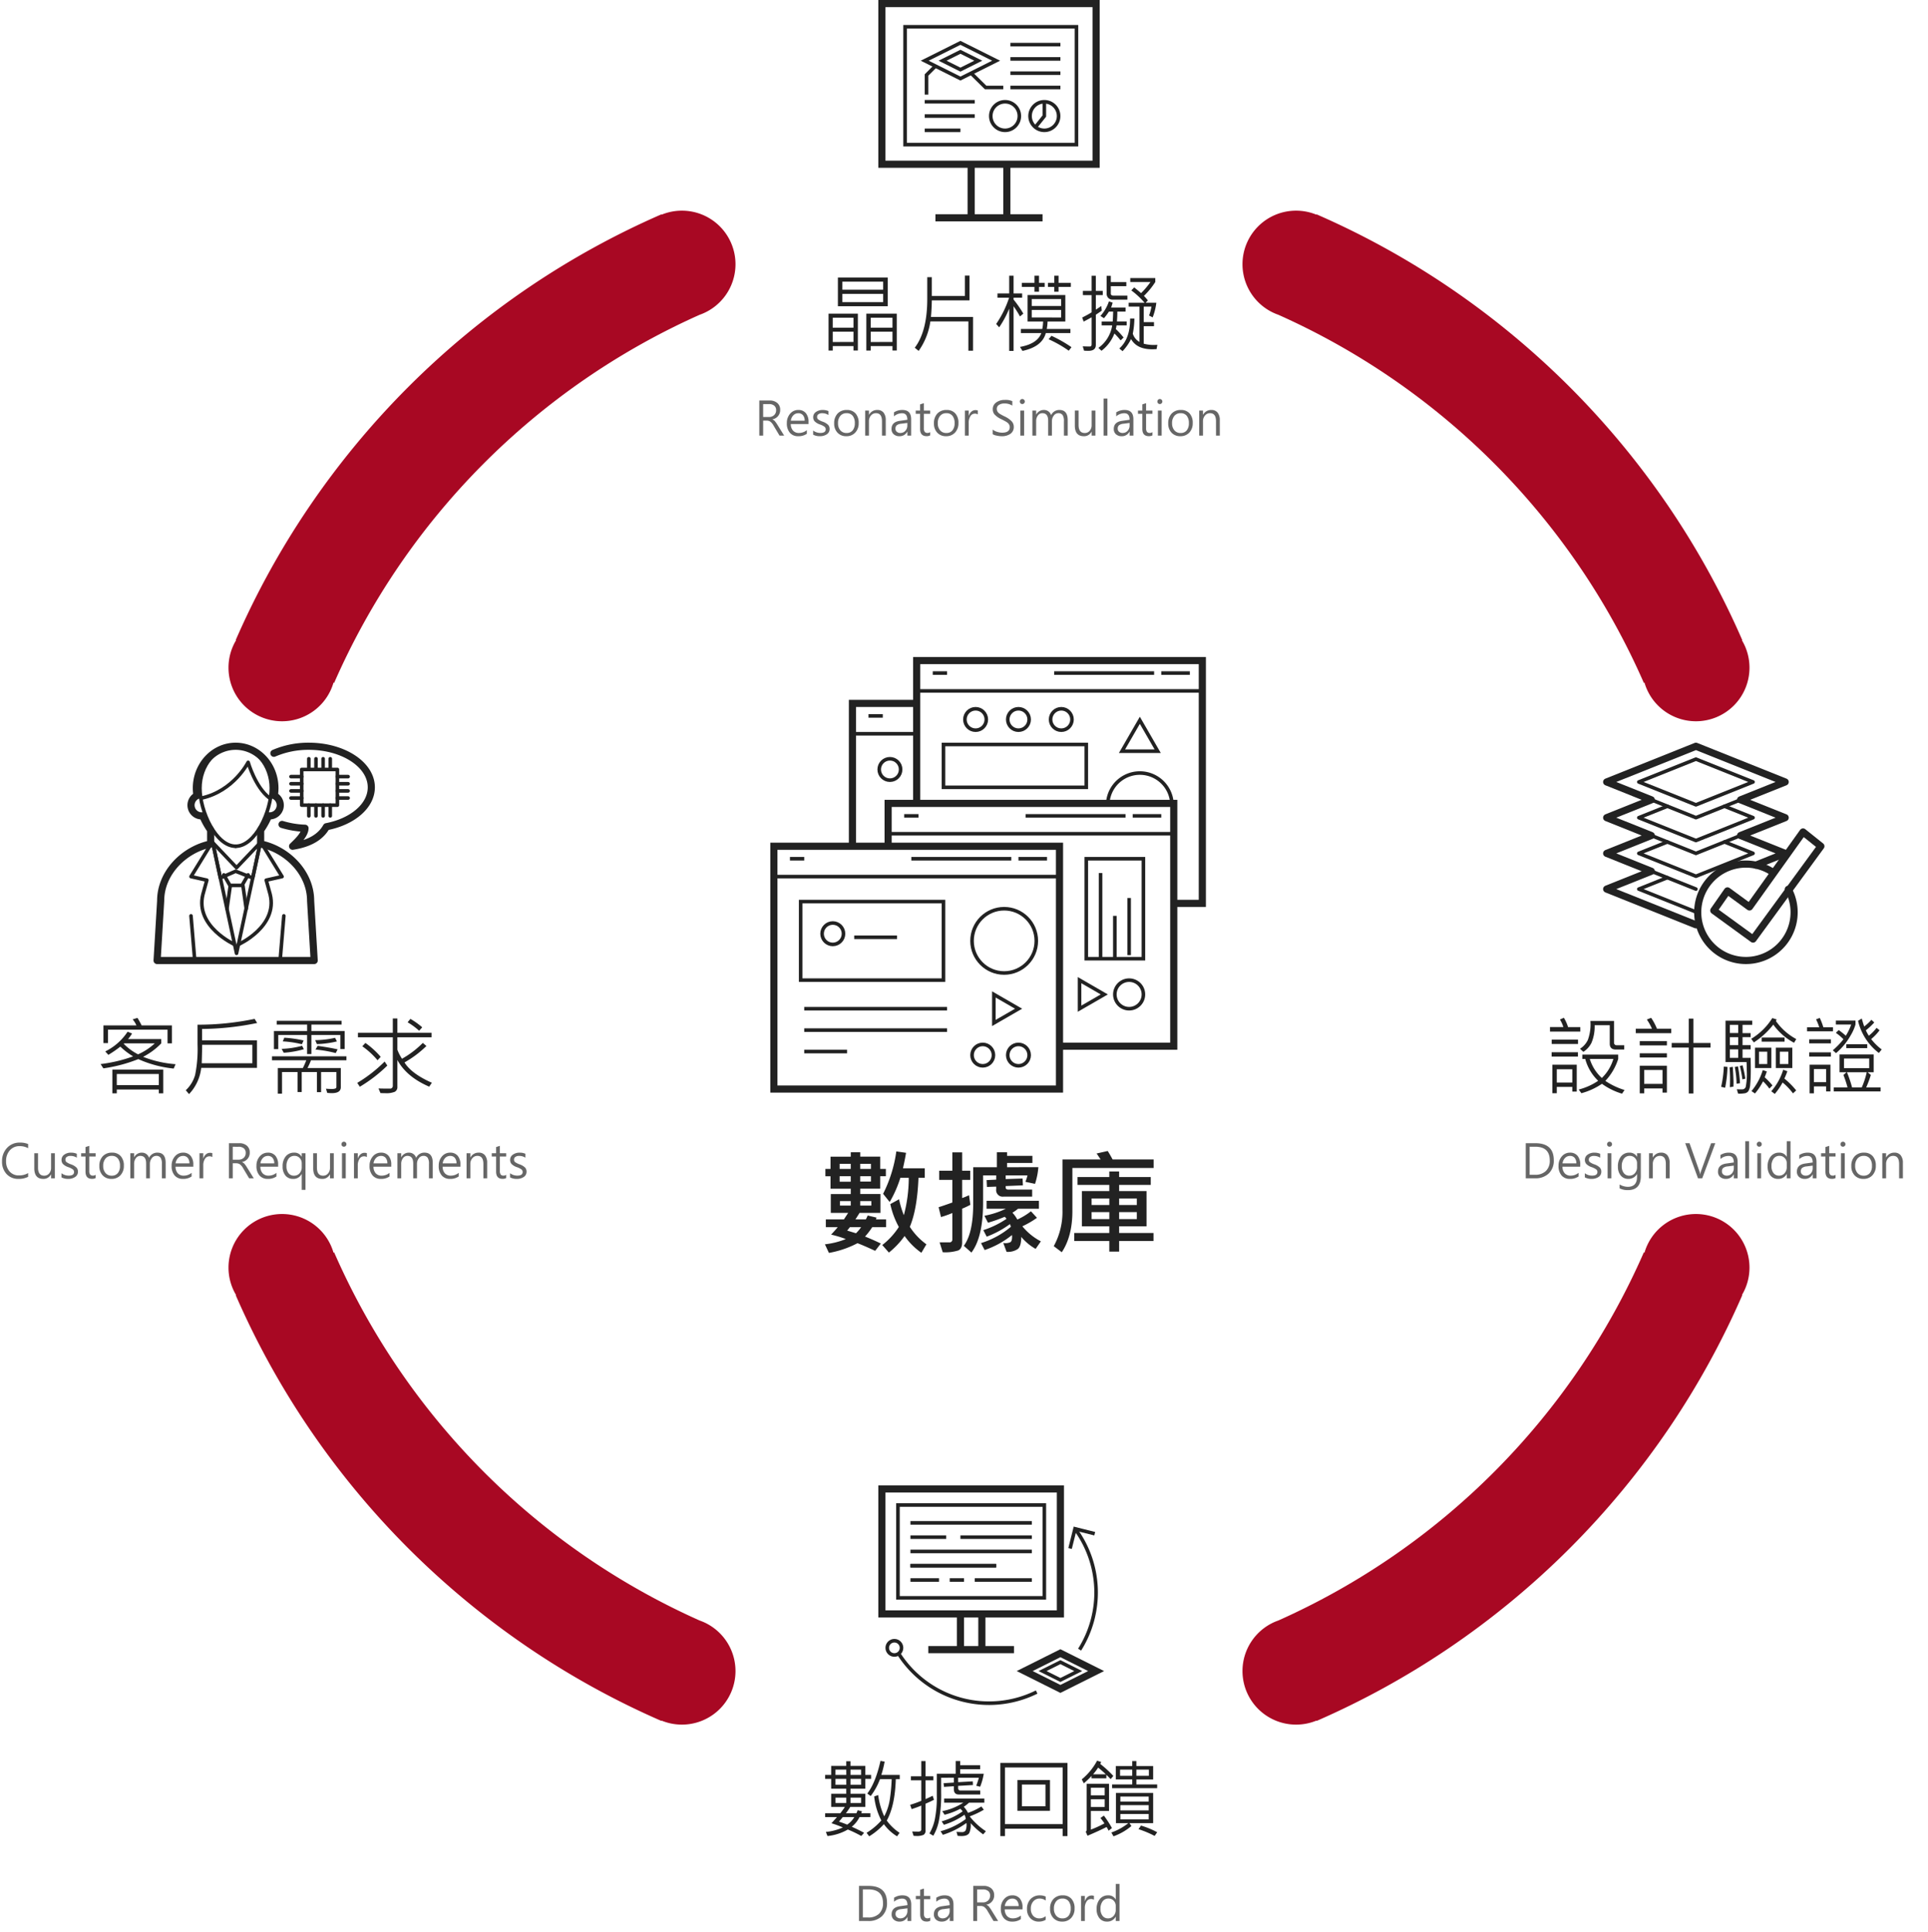 <svg xmlns="http://www.w3.org/2000/svg" width="540" height="541" viewBox="0 0 540 541">
  <g id="support-01-4-edit-4" transform="translate(-147 -2535)">
    <path id="Path_29799" data-name="Path 29799" d="M0,0H540V540H0Z" transform="translate(147 2536)" fill="none"/>
    <path id="Path_29800" data-name="Path 29800" d="M-1223-567a15.006,15.006,0,0,1,10.047-14.163,201.254,201.254,0,0,0,102.365-103.094l.178.077A15.006,15.006,0,0,1-1096-695a15,15,0,0,1,15,15,14.931,14.931,0,0,1-2.118,7.689l.1.042A230.074,230.074,0,0,1-1103.28-635.4a231.613,231.613,0,0,1-28.086,34.04A231.608,231.608,0,0,1-1165.4-573.28a230.032,230.032,0,0,1-36.866,20.259l-.041-.094A14.966,14.966,0,0,1-1208-552,15,15,0,0,1-1223-567Zm-162.688,13.883-.041.094a230.025,230.025,0,0,1-36.865-20.259,231.607,231.607,0,0,1-34.039-28.084,231.7,231.7,0,0,1-28.086-34.04,230.132,230.132,0,0,1-20.259-36.865l.1-.042A14.931,14.931,0,0,1-1507-680a15,15,0,0,1,15-15,15.007,15.007,0,0,1,14.411,10.821l.178-.077a201.242,201.242,0,0,0,102.37,103.1A15.006,15.006,0,0,1-1365-567a15,15,0,0,1-15,15A14.962,14.962,0,0,1-1385.689-553.116Zm275.278-290.706-.177.077a201.253,201.253,0,0,0-102.365-103.092A15.008,15.008,0,0,1-1223-961a15,15,0,0,1,15-15,14.966,14.966,0,0,1,5.689,1.116l.041-.095a229.894,229.894,0,0,1,36.866,20.259,231.608,231.608,0,0,1,34.038,28.084,231.663,231.663,0,0,1,28.086,34.04,230.066,230.066,0,0,1,20.259,36.864l-.1.042A14.924,14.924,0,0,1-1081-848a15,15,0,0,1-15,15A15.008,15.008,0,0,1-1110.411-843.822ZM-1507-848a14.923,14.923,0,0,1,2.118-7.689l-.1-.042a230.087,230.087,0,0,1,20.259-36.864,231.7,231.7,0,0,1,28.086-34.04,231.607,231.607,0,0,1,34.039-28.084,229.887,229.887,0,0,1,36.865-20.259l.041.095A14.962,14.962,0,0,1-1380-976a15,15,0,0,1,15,15,15.007,15.007,0,0,1-10.041,14.161,201.259,201.259,0,0,0-102.37,103.094l-.178-.077A15.008,15.008,0,0,1-1492-833,15,15,0,0,1-1507-848Z" transform="translate(1718 3570)" fill="#a80823"/>
    <g id="Group_11053" data-name="Group 11053" transform="translate(-487.5 -208.5)">
      <path id="Path_29526" data-name="Path 29526" d="M22.5,21.5l10-5-10-5-10,5Z" transform="translate(881 2744)" fill="none" stroke="#222" stroke-miterlimit="10" stroke-width="1"/>
      <rect id="Rectangle_901" data-name="Rectangle 901" width="60" height="45" transform="translate(881.5 2744.5)" fill="none" stroke="#222" stroke-miterlimit="10" stroke-width="2"/>
      <line id="Line_126" data-name="Line 126" x1="14" transform="translate(917.5 2756)" fill="none" stroke="#222" stroke-miterlimit="10" stroke-width="1"/>
      <line id="Line_127" data-name="Line 127" x1="14" transform="translate(917.5 2760)" fill="none" stroke="#222" stroke-miterlimit="10" stroke-width="1"/>
      <line id="Line_128" data-name="Line 128" x1="14" transform="translate(917.5 2764)" fill="none" stroke="#222" stroke-miterlimit="10" stroke-width="1"/>
      <line id="Line_129" data-name="Line 129" x1="14" transform="translate(917.5 2768)" fill="none" stroke="#222" stroke-miterlimit="10" stroke-width="1"/>
      <line id="Line_130" data-name="Line 130" x1="14" transform="translate(893.5 2772)" fill="none" stroke="#222" stroke-miterlimit="10" stroke-width="1"/>
      <line id="Line_131" data-name="Line 131" x1="14" transform="translate(893.5 2776)" fill="none" stroke="#222" stroke-miterlimit="10" stroke-width="1"/>
      <line id="Line_132" data-name="Line 132" x1="10" transform="translate(893.5 2780)" fill="none" stroke="#222" stroke-miterlimit="10" stroke-width="1"/>
      <line id="Line_133" data-name="Line 133" x2="30" transform="translate(896.5 2804.5)" fill="none" stroke="#222" stroke-miterlimit="10" stroke-width="2"/>
      <line id="Line_134" data-name="Line 134" y1="15" transform="translate(906.5 2789.5)" fill="none" stroke="#222" stroke-miterlimit="10" stroke-width="2"/>
      <line id="Line_135" data-name="Line 135" y1="15" transform="translate(916.5 2789.5)" fill="none" stroke="#222" stroke-miterlimit="10" stroke-width="2"/>
      <rect id="Rectangle_904" data-name="Rectangle 904" width="48" height="33" transform="translate(888 2751)" fill="none" stroke="#222" stroke-miterlimit="10" stroke-width="1"/>
      <path id="Path_29527" data-name="Path 29527" d="M15.5,18,13,20.5V26" transform="translate(881 2744)" fill="none" stroke="#222" stroke-miterlimit="10" stroke-width="1"/>
      <path id="Path_29528" data-name="Path 29528" d="M25.5,20.5l4.05,4H34.5" transform="translate(881 2743.5)" fill="none" stroke="#222" stroke-miterlimit="10" stroke-width="1"/>
      <circle id="Ellipse_4" data-name="Ellipse 4" cx="4" cy="4" r="4" transform="translate(912 2772)" fill="none" stroke="#222" stroke-miterlimit="10" stroke-width="1"/>
      <circle id="Ellipse_5" data-name="Ellipse 5" cx="4" cy="4" r="4" transform="translate(923 2772)" fill="none" stroke="#222" stroke-miterlimit="10" stroke-width="1"/>
      <path id="Path_29529" data-name="Path 29529" d="M46,28v4l-2.5,3.12" transform="translate(881 2744)" fill="none" stroke="#222" stroke-miterlimit="10" stroke-width="1"/>
      <path id="Path_29530" data-name="Path 29530" d="M22.5,19l5-2.5-5-2.5-5,2.5Z" transform="translate(881 2744)" fill="none" stroke="#222" stroke-miterlimit="10" stroke-width="1"/>
    </g>
    <path id="Path_29801" data-name="Path 29801" d="M-28.852-11.227H-42.82v-8.051h13.969Zm-1.289-4.641v-2.25H-41.566v2.25Zm0,3.48v-2.3H-41.566v2.3Zm3.809,13.559h-1.2V-.07h-6.094V1.172h-1.23V-9.164h8.52Zm-1.2-6.4V-8.016h-6.094v2.789Zm0,4.008V-4.1h-6.094v2.883Zm-9.691,2.391h-1.23V-.07h-5.812V1.172h-1.172V-9.164h8.215Zm-1.23-6.4V-8.016h-5.812v2.789Zm0,4.008V-4.1h-5.812v2.883Zm33.48,2.438h-1.3v-8.2H-16.922A18.92,18.92,0,0,1-20.2,1.277l-1.09-.891q3.5-4.617,3.5-13.664v-6.094h1.277v5.262h9.27v-5.7h1.289v6.938H-16.512q-.047,2.59-.246,4.641H-4.969ZM22.418-16.652H18.984v1.359h-1.2v-1.359H16.008v-1.137h1.781v-1.992h1.2v1.992h3.434Zm-7.324,0H13.512v1.359H12.234v-1.359H8.707v-1.137h3.527v-1.992h1.277v1.992h1.582ZM9.117-9.164l-.937.785a29.409,29.409,0,0,0-1.793-2.848v12.5H5.156V-10.559a27.6,27.6,0,0,1-2.8,5.227L1.512-6.27a28.6,28.6,0,0,0,3.621-7.359H1.875v-1.184H5.156v-4.969h1.23v4.969h2.4v1.184h-2.4v.527A30.591,30.591,0,0,1,9.117-9.164ZM22.3-3.715H15.41Q14.391.094,8.883,1.277L8.18.164q4.875-.879,5.977-3.879H8.426v-1.16h6a12.381,12.381,0,0,0,.234-2.086H10.3v-7.418H20.883v7.418H15.914a18.376,18.376,0,0,1-.223,2.086H22.3Zm-2.6-7.594v-1.934H11.473v1.934Zm0,3.223V-10.2H11.473v2.109ZM22.605.234l-.762.984A33.584,33.584,0,0,0,16.2-1.992l.8-.961A36.3,36.3,0,0,1,22.605.234Zm8.766-14.59H29.426v4.078q1.008-.645,1.535-1.031l.117,1.324q-1.312.914-1.652,1.125V-.41q0,1.664-2.062,1.664-.48,0-1.23-.035L25.758,0q1.383.047,1.98.047.5,0,.5-.6V-8.133q-.949.539-2.227,1.2l-.41-1.125q1.711-.879,2.637-1.465v-4.828H25.8v-1.172h2.438v-4.254h1.184v4.254h1.945Zm6.891,1.277H34.148a1.623,1.623,0,0,1-1.242-.486,1.718,1.718,0,0,1-.457-1.225v-4.969h1.172V-18h4.348v1.148H33.621v2.039q0,.609.7.609h3.938ZM46.652-.434,46.441.773Q45.785.82,45.188.82,40.9.82,39.293-2.039a14.139,14.139,0,0,1-2.379,3.387L36,.6q3.07-2.742,3.023-8.379h1.2a23.677,23.677,0,0,1-.445,4.23,4,4,0,0,0,1.863,2.309v-9.891H38.613v-1.078h4.465a22.417,22.417,0,0,0-3.715-3.457l.809-.844q1.3,1.055,1.922,1.605a22.5,22.5,0,0,0,2.637-3.117H39.07v-1.1h7.008v1.1a21.422,21.422,0,0,1-3.187,3.891,13.911,13.911,0,0,1,1.1,1.266l-.621.656h3a17.014,17.014,0,0,1-1.031,4.1l-1.008-.527a13.3,13.3,0,0,0,.668-2.5H42.844v4.359h2.871v1.137H42.844v4.9A10.957,10.957,0,0,0,46.652-.434Zm-8.59-5.449H35.227a6.71,6.71,0,0,1-.211,1.031A22.065,22.065,0,0,1,37.2-2.473l-.832.8A22.386,22.386,0,0,0,34.629-3.6a11.057,11.057,0,0,1-3.621,4.84L30.141.434a9.484,9.484,0,0,0,3.867-6.316H31.055V-6.961h3.094q.082-1.02.129-2.777H33.094A16.66,16.66,0,0,1,31.7-7.875l-.984-.645A11.61,11.61,0,0,0,33.094-12.6l1.031.363a8.582,8.582,0,0,1-.434,1.359h4.066v1.137H35.449q0,1.348-.117,2.777h2.73Z" transform="translate(424.5 2632)" fill="#222"/>
    <path id="Path_29802" data-name="Path 29802" d="M-57.37,0h-1.295l-1.65-2.768a3.533,3.533,0,0,0-.958-1.165,1.832,1.832,0,0,0-1.009-.276h-.971V0h-1.079V-9.833h2.895a3.166,3.166,0,0,1,2.152.7,2.41,2.41,0,0,1,.8,1.92A2.59,2.59,0,0,1-60.665-4.57v.025a1.969,1.969,0,0,1,.67.463,8.685,8.685,0,0,1,.79,1.13Zm-5.884-8.83v3.618h1.606a2.062,2.062,0,0,0,1.46-.524,1.809,1.809,0,0,0,.565-1.393,1.576,1.576,0,0,0-.514-1.25,2.208,2.208,0,0,0-1.5-.451ZM-50.54-3.25h-4.977a2.722,2.722,0,0,0,.641,1.86,2.182,2.182,0,0,0,1.669.647,3.454,3.454,0,0,0,2.19-.793V-.521a3.983,3.983,0,0,1-2.437.686,2.93,2.93,0,0,1-2.314-.958,3.939,3.939,0,0,1-.847-2.7A3.871,3.871,0,0,1-55.7-6.138,2.924,2.924,0,0,1-53.4-7.186,2.616,2.616,0,0,1-51.3-6.3a3.707,3.707,0,0,1,.755,2.476Zm-1.092-.933a2.32,2.32,0,0,0-.476-1.539,1.636,1.636,0,0,0-1.314-.549,1.9,1.9,0,0,0-1.349.552A2.593,2.593,0,0,0-55.5-4.183Zm2.38,2.755a3.325,3.325,0,0,0,2.019.679q1.5,0,1.5-1.009a.907.907,0,0,0-.327-.724,4.769,4.769,0,0,0-1.285-.641,3.828,3.828,0,0,1-1.517-.908,1.734,1.734,0,0,1-.375-1.136,1.724,1.724,0,0,1,.771-1.46,3.144,3.144,0,0,1,1.895-.559,3.916,3.916,0,0,1,1.612.317v1.1a3.179,3.179,0,0,0-1.784-.508,1.7,1.7,0,0,0-1.012.279.864.864,0,0,0-.39.736.888.888,0,0,0,.27.7,4.9,4.9,0,0,0,1.216.628,4.2,4.2,0,0,1,1.609.924,1.675,1.675,0,0,1,.409,1.146,1.718,1.718,0,0,1-.771,1.482,3.358,3.358,0,0,1-1.977.543,3.811,3.811,0,0,1-1.86-.425Zm5.891-1.993a3.842,3.842,0,0,1,.955-2.758,3.414,3.414,0,0,1,2.6-1.006,3.109,3.109,0,0,1,2.428.971A3.855,3.855,0,0,1-36.5-3.529a3.758,3.758,0,0,1-.952,2.679A3.292,3.292,0,0,1-39.971.165a3.242,3.242,0,0,1-2.453-.978A3.614,3.614,0,0,1-43.361-3.421Zm1.079-.044a2.908,2.908,0,0,0,.651,1.987A2.193,2.193,0,0,0-39.9-.736a2.108,2.108,0,0,0,1.711-.724,3.074,3.074,0,0,0,.606-2.031,3.164,3.164,0,0,0-.6-2.066A2.1,2.1,0,0,0-39.9-6.284a2.178,2.178,0,0,0-1.739.752A3.064,3.064,0,0,0-42.282-3.466ZM-28.914,0h-1.06V-4.012q0-2.272-1.663-2.272a1.8,1.8,0,0,0-1.428.651,2.411,2.411,0,0,0-.559,1.628V0h-1.06V-7.021h1.06v1.174h.032a2.52,2.52,0,0,1,2.3-1.339,2.151,2.151,0,0,1,1.765.743,3.318,3.318,0,0,1,.609,2.152Zm2.3-6.519a4.276,4.276,0,0,1,2.368-.667q2.444,0,2.444,2.6V0h-1.06V-1.1H-22.9A2.345,2.345,0,0,1-25.054.165,2.321,2.321,0,0,1-26.7-.39a1.908,1.908,0,0,1-.6-1.469q0-1.949,2.311-2.279l2.12-.3q0-1.828-1.46-1.828a3.406,3.406,0,0,0-2.285.87Zm2.025,3.187a2.4,2.4,0,0,0-1.254.435,1.232,1.232,0,0,0-.352.968,1.085,1.085,0,0,0,.378.857,1.446,1.446,0,0,0,.987.33,1.832,1.832,0,0,0,1.4-.6,2.129,2.129,0,0,0,.559-1.5v-.711ZM-16.466-.07a2.045,2.045,0,0,1-1.022.222Q-19.3.152-19.3-1.885V-6.106h-1.219v-.914H-19.3V-8.747l1.054-.343v2.069h1.777v.914h-1.777v4.031A1.671,1.671,0,0,0-18-1.054a.969.969,0,0,0,.806.3,1.127,1.127,0,0,0,.73-.235Zm1.047-3.352a3.842,3.842,0,0,1,.955-2.758,3.414,3.414,0,0,1,2.6-1.006,3.109,3.109,0,0,1,2.428.971,3.855,3.855,0,0,1,.879,2.685A3.758,3.758,0,0,1-9.509-.851,3.292,3.292,0,0,1-12.029.165a3.242,3.242,0,0,1-2.453-.978A3.614,3.614,0,0,1-15.418-3.421Zm1.079-.044a2.908,2.908,0,0,0,.651,1.987,2.193,2.193,0,0,0,1.736.743,2.108,2.108,0,0,0,1.711-.724,3.074,3.074,0,0,0,.606-2.031,3.164,3.164,0,0,0-.6-2.066,2.1,2.1,0,0,0-1.717-.727,2.178,2.178,0,0,0-1.739.752A3.064,3.064,0,0,0-14.339-3.466Zm11.2-2.469a1.375,1.375,0,0,0-.844-.222A1.43,1.43,0,0,0-5.2-5.449a3.253,3.253,0,0,0-.479,1.857V0h-1.06V-7.021h1.06v1.454h.032a2.44,2.44,0,0,1,.736-1.162,1.667,1.667,0,0,1,1.092-.413,1.907,1.907,0,0,1,.686.1ZM1.041-1.7a3.239,3.239,0,0,0,1.19.625,4.71,4.71,0,0,0,1.438.251q2.146,0,2.146-1.562a1.4,1.4,0,0,0-.222-.781,2.057,2.057,0,0,0-.6-.594Q4.615-4.012,3.5-4.583A5.852,5.852,0,0,1,1.479-6.011a2.349,2.349,0,0,1-.425-1.377,2.241,2.241,0,0,1,.965-1.9A3.978,3.978,0,0,1,4.443-10a4.521,4.521,0,0,1,2.088.349V-8.4a3.837,3.837,0,0,0-2.228-.6,2.68,2.68,0,0,0-1.523.4,1.267,1.267,0,0,0-.59,1.114,1.415,1.415,0,0,0,.206.771,1.938,1.938,0,0,0,.562.568,14.233,14.233,0,0,0,1.384.755,6.421,6.421,0,0,1,2.025,1.4,2.3,2.3,0,0,1,.578,1.527A2.285,2.285,0,0,1,6.03-.521,4.188,4.188,0,0,1,3.472.165,6.781,6.781,0,0,1,2.168,0,3.09,3.09,0,0,1,1.041-.4Zm7.6-7.846a.7.7,0,0,1,.2-.5.651.651,0,0,1,.486-.206.681.681,0,0,1,.5.209.689.689,0,0,1,.206.5.675.675,0,0,1-.206.489.681.681,0,0,1-.5.209.65.65,0,0,1-.492-.2A.691.691,0,0,1,8.639-9.547ZM8.785,0V-7.021H9.839V0Zm13.26,0h-1.06V-4.031a3.066,3.066,0,0,0-.371-1.739,1.412,1.412,0,0,0-1.228-.514,1.531,1.531,0,0,0-1.238.673,2.537,2.537,0,0,0-.521,1.6V0H16.574V-4.177q0-2.107-1.631-2.107a1.5,1.5,0,0,0-1.241.641,2.6,2.6,0,0,0-.492,1.631V0h-1.06V-7.021h1.06V-5.91h.032a2.362,2.362,0,0,1,2.171-1.276,2.035,2.035,0,0,1,1.235.4,1.989,1.989,0,0,1,.746,1.063,2.506,2.506,0,0,1,2.336-1.466q2.317,0,2.317,2.863Zm7.763,0h-1.06V-1.111h-.025A2.3,2.3,0,0,1,26.559.165q-2.514,0-2.514-2.99v-4.2h1.047V-3q0,2.266,1.727,2.266a1.748,1.748,0,0,0,1.39-.628,2.387,2.387,0,0,0,.54-1.612V-7.021h1.06Zm2.3,0V-10.391H33.16V0Zm3.529-6.519A4.276,4.276,0,0,1,38-7.186q2.444,0,2.444,2.6V0h-1.06V-1.1h-.038A2.345,2.345,0,0,1,37.191.165,2.321,2.321,0,0,1,35.55-.39a1.908,1.908,0,0,1-.6-1.469q0-1.949,2.311-2.279l2.12-.3q0-1.828-1.46-1.828a3.406,3.406,0,0,0-2.285.87Zm2.025,3.187a2.4,2.4,0,0,0-1.254.435,1.232,1.232,0,0,0-.352.968,1.085,1.085,0,0,0,.378.857,1.446,1.446,0,0,0,.987.33,1.832,1.832,0,0,0,1.4-.6,2.129,2.129,0,0,0,.559-1.5v-.711ZM45.779-.07a2.045,2.045,0,0,1-1.022.222q-1.809,0-1.809-2.038V-6.106H41.729v-.914h1.219V-8.747L44-9.09v2.069h1.777v.914H44v4.031a1.671,1.671,0,0,0,.241,1.022.969.969,0,0,0,.806.3,1.127,1.127,0,0,0,.73-.235Zm1.384-9.477a.7.7,0,0,1,.2-.5.651.651,0,0,1,.486-.206.681.681,0,0,1,.5.209.689.689,0,0,1,.206.5.675.675,0,0,1-.206.489.681.681,0,0,1-.5.209.65.65,0,0,1-.492-.2A.691.691,0,0,1,47.163-9.547ZM47.309,0V-7.021h1.054V0ZM50.2-3.421a3.842,3.842,0,0,1,.955-2.758,3.414,3.414,0,0,1,2.6-1.006,3.109,3.109,0,0,1,2.428.971,3.855,3.855,0,0,1,.879,2.685,3.758,3.758,0,0,1-.952,2.679A3.292,3.292,0,0,1,53.587.165a3.242,3.242,0,0,1-2.453-.978A3.614,3.614,0,0,1,50.2-3.421Zm1.079-.044a2.908,2.908,0,0,0,.651,1.987,2.193,2.193,0,0,0,1.736.743,2.108,2.108,0,0,0,1.711-.724,3.074,3.074,0,0,0,.606-2.031,3.164,3.164,0,0,0-.6-2.066,2.1,2.1,0,0,0-1.717-.727,2.178,2.178,0,0,0-1.739.752A3.064,3.064,0,0,0,51.276-3.466ZM64.645,0h-1.06V-4.012q0-2.272-1.663-2.272a1.8,1.8,0,0,0-1.428.651,2.411,2.411,0,0,0-.559,1.628V0h-1.06V-7.021h1.06v1.174h.032a2.52,2.52,0,0,1,2.3-1.339,2.151,2.151,0,0,1,1.765.743,3.318,3.318,0,0,1,.609,2.152Z" transform="translate(424 2657)" fill="#666"/>
    <path id="Path_29803" data-name="Path 29803" d="M-37.875-16.1h-8.5v-1.254h3.75a9.325,9.325,0,0,0-.961-2.109l1.1-.5a11.584,11.584,0,0,1,1.172,2.613h3.434Zm12.293,5.039h-2.332q-1.723,0-1.723-1.652v-5.168h-4.23a11.716,11.716,0,0,1-.885,4.928,6.405,6.405,0,0,1-2.279,2.537l-.937-.867a5.938,5.938,0,0,0,2.2-2.479,12.69,12.69,0,0,0,.709-5.314h6.621v6a.71.71,0,0,0,.8.809h2.063ZM-38.52-12.621h-7.371v-1.207h7.371Zm-.023,3.527h-7.371V-10.3h7.371ZM-25.488.27-26.2,1.3a18.635,18.635,0,0,1-5.625-2.766,18.97,18.97,0,0,1-5.754,2.637l-.75-1.031a17.289,17.289,0,0,0,5.449-2.449A13.19,13.19,0,0,1-36.5-8.426h-.82V-9.645H-27.27v1.219a15.962,15.962,0,0,1-3.6,6.141A19.74,19.74,0,0,0-25.488.27Zm-3.141-8.7h-6.6a11.946,11.946,0,0,0,3.375,5.332A12.14,12.14,0,0,0-28.629-8.426ZM-38.883.715h-1.242V-.6h-4.348v1.77h-1.242V-6.82h6.832Zm-1.242-2.543V-5.543h-4.348v3.715ZM-12.41-15.645h-9.937V-16.9h4.535a16.285,16.285,0,0,0-1.43-2.566l1.2-.48A16.122,16.122,0,0,1-16.418-16.9h4.008Zm10.992,4.031H-6.211V1.242h-1.3V-11.613h-4.781v-1.277h4.781v-6.832h1.3v6.832h4.793Zm-12.211-.6h-7.605v-1.207h7.605Zm0,3.375h-7.605v-1.172h7.605Zm0,9.844h-1.23V-.164h-5.133V1.2h-1.242V-6.527h7.605Zm-1.23-2.449V-5.332h-5.133v3.891ZM22.605-13.992l-.621,1.031a16.723,16.723,0,0,1-5.812-5.086,21.791,21.791,0,0,1-5.449,4.992l-.738-1.008a17.8,17.8,0,0,0,5.906-5.812l1.219.387a4.205,4.205,0,0,1-.211.434A16.491,16.491,0,0,0,22.605-13.992ZM10.277-17.977H7.559v2.309H9.82v1.125H7.559v2.25H9.82v1.184H7.559V-8.73H9.82q.047,2,.047,3.246,0,2.543-.158,4.078A4.393,4.393,0,0,1,9.2.58a1.6,1.6,0,0,1-.9.586,9.691,9.691,0,0,1-1.98.135L5.953.07Q6.4.094,7.395.094A1.064,1.064,0,0,0,8.438-.562a18.423,18.423,0,0,0,.3-4.676q0-1.3-.059-2.32H2.789v-11.59h7.488ZM6.34-15.691v-2.285H4.008v2.285Zm0,3.4V-14.52H4.008v2.227Zm0,3.563v-2.379H4.008V-8.73Zm12.984-4.547h-6.41v-1.148h6.41ZM21.5-5.883H16.875V-11.59H21.5ZM20.379-7.008v-3.457H18v3.457ZM15.621-5.883H11.039V-11.59h4.582ZM14.473-7.008v-3.457H12.164v3.457Zm-6.141,4.1-.82.2A31.246,31.246,0,0,0,6.8-6.457l.762-.187A29.483,29.483,0,0,1,8.332-2.906ZM6.844-1.629l-.961.141a26.939,26.939,0,0,0-.5-4.676l.891-.2A35.034,35.034,0,0,1,6.844-1.629ZM3.34-6.187A34.734,34.734,0,0,1,2.684-.363L1.559-.621a30.343,30.343,0,0,0,.75-5.672ZM4.992-.668l-.984.141q.047-1.125.047-2.191,0-1.875-.141-3.352l.914-.141q.2,3.363.2,4.266Q5.027-1.277,4.992-.668ZM22.582.387l-.891.832a16.864,16.864,0,0,0-2.918-3.047,18.19,18.19,0,0,1-2.191,3.2L15.6.621A16.192,16.192,0,0,0,18.938-5.4l1.172.41a21.508,21.508,0,0,1-.832,2.063A21.469,21.469,0,0,1,22.582.387ZM15.938-1.008l-.867.891A13.578,13.578,0,0,0,13.3-2.156a17.673,17.673,0,0,1-2.262,3.4L10.055.574a16.568,16.568,0,0,0,3.164-5.883l1.137.387q-.352,1.031-.6,1.629A19.721,19.721,0,0,1,15.938-1.008ZM32.883-16.172H25.629v-1.137h3.41a13.96,13.96,0,0,0-.891-2.2l1.031-.41a17.377,17.377,0,0,1,1.008,2.613h2.7Zm13.652,5.086-.8.984a15.824,15.824,0,0,1-5.824-9l1.031-.656q.422,1.477.691,2.238a12.994,12.994,0,0,0,2.016-1.875l.8.75a18.3,18.3,0,0,1-2.355,2.2,12.9,12.9,0,0,0,.82,1.512,12.585,12.585,0,0,0,2.18-2.2l.844.668a14.282,14.282,0,0,1-2.355,2.473A15.338,15.338,0,0,0,46.535-11.086ZM39.188-18.07A12.687,12.687,0,0,1,37.881-15.1a18.022,18.022,0,0,1-4.143,5.045l-.9-.8a22.025,22.025,0,0,0,2.977-3.094,15.016,15.016,0,0,0-2.121-1.793l.8-.773A20.287,20.287,0,0,1,36.48-14.93a15.332,15.332,0,0,0,1.512-3.141h-4.3v-1.1h5.5ZM32.309-12.8H26.227v-1.125h6.082ZM42.48-11.449H36.621v-1.1H42.48ZM32.309-9.094H26.227v-1.184h6.082ZM46.219.668H33.094V-.457h3.867a29.655,29.655,0,0,0-1.148-3.48l.855-.762H34.723V-9.691h9.563V-4.7H42.6l.891.762a31.658,31.658,0,0,1-1.3,3.48h4.031ZM43.031-5.859V-8.543H35.977v2.684ZM42.34-4.7H36.8a31.644,31.644,0,0,1,1.43,4.242h2.719A22.9,22.9,0,0,0,42.34-4.7ZM32.18.668H30.961V-.738h-3.41V1.2H26.332V-6.82H32.18Zm-1.219-2.59V-5.59h-3.41v3.668Z" transform="translate(627.5 2840)" fill="#222"/>
    <path id="Path_29804" data-name="Path 29804" d="M-52.66,0V-9.833h2.666q5.186,0,5.186,4.792a4.908,4.908,0,0,1-1.4,3.669A5.316,5.316,0,0,1-50.1,0Zm1.079-8.842V-.99h1.5A4.215,4.215,0,0,0-47.03-2.044a3.927,3.927,0,0,0,1.092-2.964q0-3.834-4.082-3.834ZM-37.4-3.25h-4.977a2.722,2.722,0,0,0,.641,1.86,2.182,2.182,0,0,0,1.669.647,3.454,3.454,0,0,0,2.19-.793V-.521a3.983,3.983,0,0,1-2.437.686,2.93,2.93,0,0,1-2.314-.958,3.939,3.939,0,0,1-.847-2.7,3.871,3.871,0,0,1,.917-2.647,2.924,2.924,0,0,1,2.295-1.047,2.616,2.616,0,0,1,2.107.889A3.707,3.707,0,0,1-37.4-3.821Zm-1.092-.933a2.32,2.32,0,0,0-.476-1.539,1.636,1.636,0,0,0-1.314-.549,1.9,1.9,0,0,0-1.349.552,2.593,2.593,0,0,0-.733,1.536Zm2.38,2.755a3.325,3.325,0,0,0,2.019.679q1.5,0,1.5-1.009a.907.907,0,0,0-.327-.724,4.769,4.769,0,0,0-1.285-.641,3.828,3.828,0,0,1-1.517-.908A1.734,1.734,0,0,1-36.1-5.167a1.724,1.724,0,0,1,.771-1.46,3.144,3.144,0,0,1,1.895-.559,3.916,3.916,0,0,1,1.612.317v1.1A3.179,3.179,0,0,0-33.6-6.271a1.7,1.7,0,0,0-1.012.279.864.864,0,0,0-.39.736.888.888,0,0,0,.27.7,4.9,4.9,0,0,0,1.216.628,4.2,4.2,0,0,1,1.609.924A1.675,1.675,0,0,1-31.5-1.86a1.718,1.718,0,0,1-.771,1.482,3.358,3.358,0,0,1-1.977.543,3.811,3.811,0,0,1-1.86-.425Zm6.227-8.119a.7.7,0,0,1,.2-.5.651.651,0,0,1,.486-.206.681.681,0,0,1,.5.209.689.689,0,0,1,.206.5.675.675,0,0,1-.206.489.681.681,0,0,1-.5.209.65.65,0,0,1-.492-.2A.691.691,0,0,1-29.885-9.547ZM-29.739,0V-7.021h1.054V0Zm9.3-.552q0,3.859-3.656,3.859a4.952,4.952,0,0,1-2.279-.5V1.727a4.683,4.683,0,0,0,2.272.66q2.609,0,2.609-2.8v-.781h-.025A2.666,2.666,0,0,1-23.943.165a2.62,2.62,0,0,1-2.114-.946,3.763,3.763,0,0,1-.793-2.5,4.342,4.342,0,0,1,.87-2.85,2.879,2.879,0,0,1,2.342-1.054,2.306,2.306,0,0,1,2.12,1.149h.025v-.984h1.054Zm-1.054-3.675a2,2,0,0,0-.59-1.457,1.923,1.923,0,0,0-1.422-.6,1.993,1.993,0,0,0-1.66.774,3.411,3.411,0,0,0-.606,2.152,2.921,2.921,0,0,0,.584,1.907,1.868,1.868,0,0,0,1.517.714,2.012,2.012,0,0,0,1.562-.682,2.5,2.5,0,0,0,.616-1.742ZM-12.365,0h-1.06V-4.012q0-2.272-1.663-2.272a1.8,1.8,0,0,0-1.428.651,2.411,2.411,0,0,0-.559,1.628V0h-1.06V-7.021h1.06v1.174h.032a2.52,2.52,0,0,1,2.3-1.339,2.151,2.151,0,0,1,1.765.743,3.318,3.318,0,0,1,.609,2.152ZM.425-9.833-3.231,0H-4.418L-8-9.833h1.206l2.768,7.858a4.508,4.508,0,0,1,.2.863H-3.8a3.7,3.7,0,0,1,.222-.876L-.743-9.833ZM1.866-6.519a4.276,4.276,0,0,1,2.368-.667q2.444,0,2.444,2.6V0H5.618V-1.1H5.58A2.345,2.345,0,0,1,3.421.165,2.321,2.321,0,0,1,1.781-.39a1.908,1.908,0,0,1-.6-1.469q0-1.949,2.311-2.279l2.12-.3q0-1.828-1.46-1.828a3.406,3.406,0,0,0-2.285.87ZM3.891-3.333A2.4,2.4,0,0,0,2.637-2.9a1.232,1.232,0,0,0-.352.968,1.085,1.085,0,0,0,.378.857,1.446,1.446,0,0,0,.987.33,1.832,1.832,0,0,0,1.4-.6,2.129,2.129,0,0,0,.559-1.5v-.711ZM8.823,0V-10.391H9.877V0Zm3.225-9.547a.7.7,0,0,1,.2-.5.651.651,0,0,1,.486-.206.681.681,0,0,1,.5.209.689.689,0,0,1,.206.5.675.675,0,0,1-.206.489.681.681,0,0,1-.5.209.65.65,0,0,1-.492-.2A.691.691,0,0,1,12.048-9.547ZM12.194,0V-7.021h1.054V0Zm9.3,0H20.439V-1.206h-.025A2.6,2.6,0,0,1,17.989.165a2.612,2.612,0,0,1-2.12-.949,3.888,3.888,0,0,1-.787-2.561,4.2,4.2,0,0,1,.882-2.783,2.885,2.885,0,0,1,2.33-1.057,2.279,2.279,0,0,1,2.12,1.149h.025v-4.354h1.054ZM20.439-4.228a2,2,0,0,0-.587-1.46,1.939,1.939,0,0,0-1.438-.6,1.973,1.973,0,0,0-1.654.778,3.36,3.36,0,0,0-.6,2.1,3.04,3.04,0,0,0,.574,1.939,1.868,1.868,0,0,0,1.546.727,1.988,1.988,0,0,0,1.546-.682,2.51,2.51,0,0,0,.613-1.742Zm3.523-2.292a4.276,4.276,0,0,1,2.368-.667q2.444,0,2.444,2.6V0h-1.06V-1.1h-.038A2.345,2.345,0,0,1,25.518.165,2.321,2.321,0,0,1,23.877-.39a1.908,1.908,0,0,1-.6-1.469q0-1.949,2.311-2.279l2.12-.3q0-1.828-1.46-1.828a3.406,3.406,0,0,0-2.285.87Zm2.025,3.187a2.4,2.4,0,0,0-1.254.435,1.232,1.232,0,0,0-.352.968,1.085,1.085,0,0,0,.378.857,1.446,1.446,0,0,0,.987.33,1.832,1.832,0,0,0,1.4-.6,2.129,2.129,0,0,0,.559-1.5v-.711ZM34.106-.07a2.045,2.045,0,0,1-1.022.222q-1.809,0-1.809-2.038V-6.106H30.056v-.914h1.219V-8.747l1.054-.343v2.069h1.777v.914H32.329v4.031a1.671,1.671,0,0,0,.241,1.022.969.969,0,0,0,.806.3,1.127,1.127,0,0,0,.73-.235ZM35.49-9.547a.7.7,0,0,1,.2-.5.651.651,0,0,1,.486-.206.681.681,0,0,1,.5.209.689.689,0,0,1,.206.5.675.675,0,0,1-.206.489.681.681,0,0,1-.5.209.65.65,0,0,1-.492-.2A.691.691,0,0,1,35.49-9.547ZM35.636,0V-7.021h1.054V0Zm2.888-3.421a3.842,3.842,0,0,1,.955-2.758,3.414,3.414,0,0,1,2.6-1.006,3.109,3.109,0,0,1,2.428.971,3.855,3.855,0,0,1,.879,2.685,3.758,3.758,0,0,1-.952,2.679A3.292,3.292,0,0,1,41.914.165,3.242,3.242,0,0,1,39.46-.812,3.614,3.614,0,0,1,38.524-3.421ZM39.6-3.466a2.908,2.908,0,0,0,.651,1.987,2.193,2.193,0,0,0,1.736.743A2.108,2.108,0,0,0,43.7-1.46a3.074,3.074,0,0,0,.606-2.031,3.164,3.164,0,0,0-.6-2.066,2.1,2.1,0,0,0-1.717-.727,2.178,2.178,0,0,0-1.739.752A3.064,3.064,0,0,0,39.6-3.466ZM52.971,0h-1.06V-4.012q0-2.272-1.663-2.272a1.8,1.8,0,0,0-1.428.651,2.411,2.411,0,0,0-.559,1.628V0H47.2V-7.021h1.06v1.174h.032a2.52,2.52,0,0,1,2.3-1.339,2.151,2.151,0,0,1,1.765.743,3.318,3.318,0,0,1,.609,2.152Z" transform="translate(627 2865)" fill="#666"/>
    <g id="Group_11059" data-name="Group 11059" transform="translate(-180.33 -74.539)">
      <path id="Path_29531" data-name="Path 29531" d="M13.846,15.538l-12.5,5,25,10,25-10-12.5-5" transform="translate(775.984 2818)" fill="none" stroke="#222" stroke-linecap="round" stroke-linejoin="round" stroke-miterlimit="10" stroke-width="1"/>
      <path id="Path_29532" data-name="Path 29532" d="M26.346,20.538l25-10-25-10-25,10Z" transform="translate(775.984 2818)" fill="none" stroke="#222" stroke-linecap="round" stroke-linejoin="round" stroke-miterlimit="10" stroke-width="1"/>
      <path id="Path_29533" data-name="Path 29533" d="M35.183,41.038l-3.837,5.5,11,8,19-26-5-4-15,21Z" transform="translate(775.984 2818)" fill="none" stroke="#222" stroke-linecap="round" stroke-linejoin="round" stroke-miterlimit="10" stroke-width="2"/>
      <path id="Path_29534" data-name="Path 29534" d="M52.217,40.6a13.5,13.5,0,1,1-4.323-4.76" transform="translate(775.984 2818)" fill="none" stroke="#222" stroke-linecap="round" stroke-linejoin="round" stroke-miterlimit="10" stroke-width="2"/>
      <path id="Path_29535" data-name="Path 29535" d="M26.346,16.938l16-6.4-16-6.4-16,6.4Z" transform="translate(775.984 2818)" fill="none" stroke="#222" stroke-linecap="round" stroke-linejoin="round" stroke-miterlimit="10" stroke-width="1"/>
      <path id="Path_29536" data-name="Path 29536" d="M43.124,33.827l8.223-3.289-12.5-5,12.5-5-12.5-5,12.5-5-25-10-25,10,12.5,5-12.5,5,12.5,5-12.5,5,12.5,5-12.5,5,25,10" transform="translate(775.984 2818)" fill="none" stroke="#222" stroke-linecap="round" stroke-linejoin="round" stroke-miterlimit="10" stroke-width="2"/>
      <path id="Path_29537" data-name="Path 29537" d="M43.124,33.827l8.223-3.289-12.5-5" transform="translate(775.984 2818)" fill="none" stroke="#222" stroke-linecap="round" stroke-linejoin="round" stroke-miterlimit="10" stroke-width="1"/>
      <path id="Path_29538" data-name="Path 29538" d="M13.846,25.538l-12.5,5,25,10" transform="translate(775.984 2818)" fill="none" stroke="#222" stroke-linecap="round" stroke-linejoin="round" stroke-miterlimit="10" stroke-width="1"/>
      <path id="Path_29539" data-name="Path 29539" d="M18.346,17.338l-8,3.2,16,6.4,16-6.4-8-3.2" transform="translate(775.984 2818)" fill="none" stroke="#222" stroke-linecap="round" stroke-linejoin="round" stroke-miterlimit="10" stroke-width="1"/>
      <path id="Path_29540" data-name="Path 29540" d="M18.346,27.338l-8,3.2,16,6.4,16-6.4-8-3.2" transform="translate(775.984 2818)" fill="none" stroke="#222" stroke-linecap="round" stroke-linejoin="round" stroke-miterlimit="10" stroke-width="1"/>
      <path id="Path_29541" data-name="Path 29541" d="M18.346,37.338l-8,3.2,16,6.4" transform="translate(775.984 2818)" fill="none" stroke="#222" stroke-linecap="round" stroke-linejoin="round" stroke-miterlimit="10" stroke-width="1"/>
    </g>
    <path id="Path_29805" data-name="Path 29805" d="M-25.5-14.73h-1.1q-.246,7.512-2.531,11.6A13.651,13.651,0,0,0-25.547.3l-.7.984a12.62,12.62,0,0,1-3.691-3.4,18.676,18.676,0,0,1-4.113,3.4L-34.781.3a18.086,18.086,0,0,0,4.125-3.457,19.14,19.14,0,0,1-2-6.727l1.125-.387a20.191,20.191,0,0,0,1.688,5.953,14.95,14.95,0,0,0,1.594-4.934,47.8,47.8,0,0,0,.492-5.484h-3.27A18.291,18.291,0,0,1-33.633-10l-.949-.7q2.309-3,3.691-9.141l1.16.211a28.641,28.641,0,0,1-.926,3.715H-25.5Zm-8.016-.07h-1.629v2.742h-4.148v1.418h4.16v3.68h-4.219a19.815,19.815,0,0,1-1.23,1.793h2.93a3.872,3.872,0,0,0,.352-.855l1.2.293a2.138,2.138,0,0,1-.164.563h2.543V-4.1h-3.035a8.159,8.159,0,0,1-2.18,2.7Q-36.891-.48-35.484.3l-.785.891A34.314,34.314,0,0,0-40.031-.621,14.2,14.2,0,0,1-45.738,1.2L-46.184.059A15.045,15.045,0,0,0-41.426-1.2a33.956,33.956,0,0,0-3.2-1.184q.633-.668,1.547-1.723h-3.316V-5.168h4.242q.738-.937,1.3-1.793H-44.7v-3.68h4.219v-1.418H-44.7V-14.8h-1.7v-1.113h1.7v-2.531h4.219v-1.3h1.184v1.3h4.148v2.531h1.629Zm-2.812-1.113V-17.4h-2.965v1.488Zm0,2.766V-14.8h-2.965v1.652Zm-4.148-2.766V-17.4H-43.5v1.488Zm0,2.766V-14.8H-43.5v1.652Zm4.148,5.1v-1.5h-2.965v1.5Zm-4.148,0v-1.5h-3.012v1.5Zm2.25,3.949h-3.234q-.27.352-1.055,1.277,1.031.316,2.285.832A6.275,6.275,0,0,0-38.227-4.1ZM-1.969-16.242A16.925,16.925,0,0,1-2.977-12.6l-1.1-.293a19.807,19.807,0,0,0,.738-2.227h-5.8v1.242l4.1-.234.047,1.031-4.148.234v.7a.645.645,0,0,0,.152.4.461.461,0,0,0,.375.193h5.66v1.125h-6q-1.395,0-1.395-1.535v-.785l-2.754.188-.117-1.031,2.871-.176v-1.359H-13.9v4.055a38.108,38.108,0,0,1-.627,8A13.5,13.5,0,0,1-16.1,1.125L-17.18.48A13.1,13.1,0,0,0-15.7-3.328a31.231,31.231,0,0,0,.58-6.949v-5.965h5.3V-19.8h1.254v1.16h5.59v1.125h-5.59v1.277ZM-15.914-8.953q-.914.492-2.355,1.1V-.434A1.393,1.393,0,0,1-18.8.861a4.762,4.762,0,0,1-2.162.322,4.852,4.852,0,0,1-.656-.035L-22.008-.07q.867.035,1.512.035a1.511,1.511,0,0,0,.838-.152.546.546,0,0,0,.193-.457v-6.68a27.038,27.038,0,0,1-2.707.984l-.41-1.2A30.29,30.29,0,0,0-19.465-8.66V-14.4h-2.906v-1.125h2.906v-4.254h1.2v4.254h2.191V-14.4H-18.27v5.262q.844-.363,1.992-.937ZM-1.371-.141l-.762.879A21.827,21.827,0,0,1-5.637-2.4,5.56,5.56,0,0,1-6,.3q-.457.908-2.2.908a9.463,9.463,0,0,1-1.09-.059L-9.6.023A14.633,14.633,0,0,0-8.133.105,1.2,1.2,0,0,0-7.049-.352a4.241,4.241,0,0,0,.229-2.1,22.635,22.635,0,0,1-6.6,3.316l-.645-1.008a20.872,20.872,0,0,0,7.055-3.41,3.2,3.2,0,0,0-.363-1.207,19.632,19.632,0,0,1-5.754,2.813l-.633-.961a18.94,18.94,0,0,0,5.883-2.8,6.972,6.972,0,0,0-.645-.727,19.377,19.377,0,0,1-4.418,1.676l-.645-1.008A16.591,16.591,0,0,0-7.7-8.133h-5.355v-1.16H-1.8v1.16H-6.094A13.51,13.51,0,0,1-7.559-6.984a6.827,6.827,0,0,1,1.172,1.7,17.706,17.706,0,0,0,3.75-1.793l.691.914A23.856,23.856,0,0,1-5.906-4.3,18.887,18.887,0,0,0-1.371-.141ZM21.48,1.219H20.133V-.844H3.984V1.219h-1.3v-20.5h18.8ZM20.133-2.133V-18H3.984V-2.133ZM16.582-5.859H7.465v-8.613h9.117ZM15.316-7.125v-6.094H8.73v6.094Zm19.008-8.5-.75.891q-.656-.7-1.2-1.207v.984h-4.16v-.668a21.279,21.279,0,0,1-2.156,2.063l-.574-1.1a17.4,17.4,0,0,0,4.3-5.238l1.125.363a3.026,3.026,0,0,1-.246.551A29.555,29.555,0,0,1,34.324-15.621Zm-2.1-.457a26.832,26.832,0,0,0-2.156-1.875,16,16,0,0,1-1.418,1.875Zm14.379,3.891H33.984v-1.055h5.637v-1.395H35.016V-18.41h4.605v-1.371h1.16v1.371h4.7v3.773h-4.7v1.395h5.824Zm-2.32-3.48V-17.4h-3.5v1.734Zm-4.664,0V-17.4h-3.41v1.734ZM33.938-1.031,33-.293a7.18,7.18,0,0,0-.574-1.031Q30.41-.281,27.094,1.125l-.5-1.148a.624.624,0,0,0,.27-.527V-13.441h6.258v7.629H28.031V-.6a28.648,28.648,0,0,0,3.8-1.734,17.051,17.051,0,0,0-1.113-1.512l.961-.668A29.228,29.228,0,0,1,33.938-1.031ZM31.9-10.2v-2.121H28.031V-10.2Zm0,3.258V-9.094H28.031v2.156ZM45.48-2.4H38.836l.551.8a16.126,16.126,0,0,1-5.016,2.883l-.6-1.066A16.257,16.257,0,0,0,38.52-2.4H35.063v-8.473H45.48ZM44.227-8.449V-9.844H36.293v1.395Zm0,2.473V-7.441H36.293v1.465Zm0,2.52V-4.969H36.293v1.512Zm2.379,3.6-.715,1.031A28.221,28.221,0,0,0,41.379-.715l.691-1.008A23.085,23.085,0,0,1,46.605.141Z" transform="translate(424.5 3048)" fill="#222"/>
    <path id="Path_29806" data-name="Path 29806" d="M-36.413,0V-9.833h2.666q5.186,0,5.186,4.792a4.908,4.908,0,0,1-1.4,3.669A5.316,5.316,0,0,1-33.849,0Zm1.079-8.842V-.99h1.5a4.215,4.215,0,0,0,3.053-1.054,3.927,3.927,0,0,0,1.092-2.964q0-3.834-4.082-3.834Zm8.747,2.323a4.276,4.276,0,0,1,2.368-.667q2.444,0,2.444,2.6V0h-1.06V-1.1h-.038A2.345,2.345,0,0,1-25.032.165,2.321,2.321,0,0,1-26.673-.39a1.908,1.908,0,0,1-.6-1.469q0-1.949,2.311-2.279l2.12-.3q0-1.828-1.46-1.828a3.406,3.406,0,0,0-2.285.87Zm2.025,3.187a2.4,2.4,0,0,0-1.254.435,1.232,1.232,0,0,0-.352.968,1.085,1.085,0,0,0,.378.857,1.446,1.446,0,0,0,.987.33,1.832,1.832,0,0,0,1.4-.6,2.129,2.129,0,0,0,.559-1.5v-.711ZM-16.444-.07a2.045,2.045,0,0,1-1.022.222q-1.809,0-1.809-2.038V-6.106h-1.219v-.914h1.219V-8.747l1.054-.343v2.069h1.777v.914h-1.777v4.031a1.671,1.671,0,0,0,.241,1.022.969.969,0,0,0,.806.3,1.127,1.127,0,0,0,.73-.235Zm1.688-6.449a4.276,4.276,0,0,1,2.368-.667q2.444,0,2.444,2.6V0H-11V-1.1h-.038A2.345,2.345,0,0,1-13.2.165,2.321,2.321,0,0,1-14.841-.39a1.908,1.908,0,0,1-.6-1.469q0-1.949,2.311-2.279l2.12-.3q0-1.828-1.46-1.828a3.406,3.406,0,0,0-2.285.87Zm2.025,3.187a2.4,2.4,0,0,0-1.254.435,1.232,1.232,0,0,0-.352.968,1.085,1.085,0,0,0,.378.857,1.446,1.446,0,0,0,.987.33,1.832,1.832,0,0,0,1.4-.6,2.129,2.129,0,0,0,.559-1.5v-.711ZM2.561,0H1.266L-.384-2.768a3.533,3.533,0,0,0-.958-1.165,1.832,1.832,0,0,0-1.009-.276h-.971V0H-4.4V-9.833h2.895a3.166,3.166,0,0,1,2.152.7,2.41,2.41,0,0,1,.8,1.92A2.59,2.59,0,0,1-.733-4.57v.025a1.969,1.969,0,0,1,.67.463,8.685,8.685,0,0,1,.79,1.13ZM-3.323-8.83v3.618h1.606a2.062,2.062,0,0,0,1.46-.524A1.809,1.809,0,0,0,.308-7.128a1.576,1.576,0,0,0-.514-1.25A2.208,2.208,0,0,0-1.7-8.83ZM9.391-3.25H4.415a2.722,2.722,0,0,0,.641,1.86,2.182,2.182,0,0,0,1.669.647,3.454,3.454,0,0,0,2.19-.793V-.521A3.983,3.983,0,0,1,6.478.165,2.93,2.93,0,0,1,4.164-.793a3.939,3.939,0,0,1-.847-2.7,3.871,3.871,0,0,1,.917-2.647A2.924,2.924,0,0,1,6.529-7.186,2.616,2.616,0,0,1,8.636-6.3a3.707,3.707,0,0,1,.755,2.476ZM8.3-4.183a2.32,2.32,0,0,0-.476-1.539A1.636,1.636,0,0,0,6.51-6.271a1.9,1.9,0,0,0-1.349.552,2.593,2.593,0,0,0-.733,1.536ZM15.872-.33a3.608,3.608,0,0,1-1.9.5,3.155,3.155,0,0,1-2.409-.974,3.549,3.549,0,0,1-.917-2.536,3.9,3.9,0,0,1,.99-2.793,3.455,3.455,0,0,1,2.634-1.047,3.682,3.682,0,0,1,1.619.343v1.111A2.876,2.876,0,0,0,14.2-6.284a2.293,2.293,0,0,0-1.781.778,2.968,2.968,0,0,0-.7,2.066,2.845,2.845,0,0,0,.654,1.98,2.253,2.253,0,0,0,1.758.724,2.809,2.809,0,0,0,1.739-.616ZM17.11-3.421a3.842,3.842,0,0,1,.955-2.758,3.414,3.414,0,0,1,2.6-1.006,3.109,3.109,0,0,1,2.428.971,3.855,3.855,0,0,1,.879,2.685A3.758,3.758,0,0,1,23.02-.851,3.292,3.292,0,0,1,20.5.165a3.242,3.242,0,0,1-2.453-.978A3.614,3.614,0,0,1,17.11-3.421Zm1.079-.044a2.908,2.908,0,0,0,.651,1.987,2.193,2.193,0,0,0,1.736.743,2.108,2.108,0,0,0,1.711-.724,3.074,3.074,0,0,0,.606-2.031,3.164,3.164,0,0,0-.6-2.066,2.1,2.1,0,0,0-1.717-.727,2.178,2.178,0,0,0-1.739.752A3.064,3.064,0,0,0,18.189-3.466Zm11.2-2.469a1.375,1.375,0,0,0-.844-.222,1.43,1.43,0,0,0-1.222.708,3.253,3.253,0,0,0-.479,1.857V0h-1.06V-7.021h1.06v1.454h.032a2.44,2.44,0,0,1,.736-1.162,1.667,1.667,0,0,1,1.092-.413,1.907,1.907,0,0,1,.686.1ZM36.559,0H35.506V-1.206H35.48A2.6,2.6,0,0,1,33.055.165a2.612,2.612,0,0,1-2.12-.949,3.888,3.888,0,0,1-.787-2.561,4.2,4.2,0,0,1,.882-2.783,2.885,2.885,0,0,1,2.33-1.057,2.279,2.279,0,0,1,2.12,1.149h.025v-4.354h1.054ZM35.506-4.228a2,2,0,0,0-.587-1.46,1.939,1.939,0,0,0-1.438-.6,1.973,1.973,0,0,0-1.654.778,3.36,3.36,0,0,0-.6,2.1A3.04,3.04,0,0,0,31.8-1.463a1.868,1.868,0,0,0,1.546.727,1.988,1.988,0,0,0,1.546-.682,2.51,2.51,0,0,0,.613-1.742Z" transform="translate(424 3073)" fill="#666"/>
    <g id="Group_11060" data-name="Group 11060" transform="translate(-382.691 135.5)">
      <path id="Path_29542" data-name="Path 29542" d="M60.117,13.031l-5.528-1.382-1.382,5.528" transform="translate(776.191 2816)" fill="none" stroke="#222" stroke-miterlimit="10" stroke-width="1"/>
      <path id="Path_29543" data-name="Path 29543" d="M50.5,56.5l10-5-10-5-10,5Z" transform="translate(776.191 2816)" fill="none" stroke="#222" stroke-miterlimit="10" stroke-width="2"/>
      <path id="Path_29544" data-name="Path 29544" d="M50.5,54l5-2.5-5-2.5-5,2.5Z" transform="translate(776.191 2816)" fill="none" stroke="#222" stroke-miterlimit="10" stroke-width="1"/>
      <rect id="Rectangle_906" data-name="Rectangle 906" width="50" height="35" transform="translate(776.691 2816.5)" fill="none" stroke="#222" stroke-miterlimit="10" stroke-width="2"/>
      <line id="Line_136" data-name="Line 136" x2="24" transform="translate(789.691 2861.5)" fill="none" stroke="#222" stroke-miterlimit="10" stroke-width="2"/>
      <line id="Line_137" data-name="Line 137" y1="10" transform="translate(798.691 2851.5)" fill="none" stroke="#222" stroke-miterlimit="10" stroke-width="2"/>
      <line id="Line_138" data-name="Line 138" y1="10" transform="translate(804.691 2851.5)" fill="none" stroke="#222" stroke-miterlimit="10" stroke-width="2"/>
      <rect id="Rectangle_908" data-name="Rectangle 908" width="41" height="26" transform="translate(781.191 2821)" fill="none" stroke="#222" stroke-miterlimit="10" stroke-width="1"/>
      <path id="Path_29545" data-name="Path 29545" d="M54.6,11.638A30.015,30.015,0,0,1,55.88,45.5" transform="translate(776.191 2816)" fill="none" stroke="#222" stroke-miterlimit="10" stroke-width="1"/>
      <path id="Path_29546" data-name="Path 29546" d="M43.847,57.375A30.026,30.026,0,0,1,5.119,46.5" transform="translate(776.191 2816)" fill="none" stroke="#222" stroke-miterlimit="10" stroke-width="1"/>
      <circle id="Ellipse_6" data-name="Ellipse 6" cx="2" cy="2" r="2" transform="translate(778.191 2859)" fill="none" stroke="#222" stroke-miterlimit="10" stroke-width="1"/>
      <line id="Line_139" data-name="Line 139" x1="34" transform="translate(784.691 2826)" fill="none" stroke="#222" stroke-miterlimit="10" stroke-width="1"/>
      <line id="Line_140" data-name="Line 140" x1="10" transform="translate(784.691 2830)" fill="none" stroke="#222" stroke-miterlimit="10" stroke-width="1"/>
      <line id="Line_141" data-name="Line 141" x1="20" transform="translate(798.691 2830)" fill="none" stroke="#222" stroke-miterlimit="10" stroke-width="1"/>
      <line id="Line_142" data-name="Line 142" x1="34" transform="translate(784.691 2834)" fill="none" stroke="#222" stroke-miterlimit="10" stroke-width="1"/>
      <line id="Line_143" data-name="Line 143" x1="24" transform="translate(784.691 2838)" fill="none" stroke="#222" stroke-miterlimit="10" stroke-width="1"/>
      <line id="Line_144" data-name="Line 144" x1="24" transform="translate(784.691 2838)" fill="none" stroke="#222" stroke-miterlimit="10" stroke-width="1"/>
      <line id="Line_145" data-name="Line 145" x1="8" transform="translate(784.691 2842)" fill="none" stroke="#222" stroke-miterlimit="10" stroke-width="1"/>
      <line id="Line_146" data-name="Line 146" x1="4" transform="translate(795.691 2842)" fill="none" stroke="#222" stroke-miterlimit="10" stroke-width="1"/>
      <line id="Line_147" data-name="Line 147" x1="16" transform="translate(802.691 2842)" fill="none" stroke="#222" stroke-miterlimit="10" stroke-width="1"/>
    </g>
    <path id="Path_29807" data-name="Path 29807" d="M-26.355-12.8h-1.219v-3.832H-44.262v3.762h-1.266v-4.945h9.234a6.511,6.511,0,0,0-1.055-1.7l1.348-.41a22.058,22.058,0,0,1,1.172,2.109h8.473Zm1.031,5.836-.527,1.23a32.134,32.134,0,0,1-9.914-2.648,42.2,42.2,0,0,1-9.785,2.59l-.773-1.2a41.021,41.021,0,0,0,9.105-2.156A20.047,20.047,0,0,1-40.8-11.883a30.624,30.624,0,0,1-3.352,2.309l-.867-.961a15.867,15.867,0,0,0,6.258-5.52l1.254.5a10.839,10.839,0,0,1-1.125,1.559h9.3v1.2a19.249,19.249,0,0,1-5.086,3.773A31.054,31.054,0,0,0-25.324-6.961ZM-31.148-12.8h-8.566l-.129.129a15.406,15.406,0,0,0,4.008,2.953A16.76,16.76,0,0,0-31.148-12.8ZM-28.781,1.2h-1.242V.141H-41.789V1.2h-1.242V-5.449h14.25Zm-1.242-2.3V-4.219H-41.789V-1.1ZM-2.473-18.5a79.252,79.252,0,0,1-15.434,1.676v3.176H-2.52V-5.93H-18.141a12.742,12.742,0,0,1-3.41,7.348L-22.465.34a9.4,9.4,0,0,0,2.619-4.312,36.318,36.318,0,0,0,.674-8.484v-5.566A77.208,77.208,0,0,0-3.187-19.652ZM-3.82-7.219v-5.168H-17.883q0,1.359-.117,5.168ZM22.031-11.2h-1.2v-3.937H12.715V-9.8h-1.2v-5.344H3.434v3.961H2.227v-5.062H11.52v-1.8H3v-1.078H21.164v1.078H12.715v1.8h9.316Zm-11.5-2.4-.48,1.055a28.067,28.067,0,0,0-5.355-.8l.434-1.031A33.388,33.388,0,0,1,10.535-13.605Zm9.34.258a26.769,26.769,0,0,1-5.613.75l-.48-1.1a25.721,25.721,0,0,0,5.566-.656Zm-9.27,2.191a26.3,26.3,0,0,1-5.637.984l-.574-1.09a24.485,24.485,0,0,0,5.73-.855Zm9.457.047-.527,1.031a34.961,34.961,0,0,0-5.66-.984l.6-1.031Q17.859-11.625,20.063-11.109Zm2.473,3.047H12.6a16.718,16.718,0,0,1-.984,2.18h9.34V-.527q0,1.676-2.5,1.676-.516,0-1.3-.07L16.8-.094q.7.07,1.395.07A3.227,3.227,0,0,0,19.5-.17a.551.551,0,0,0,.223-.5v-4.09H15.434V.867H14.262V-4.758H10.008v5.6H8.836v-5.6H4.488V1.3H3.316V-5.883h7.008a20.263,20.263,0,0,0,.961-2.18H1.676v-1.1H22.535Zm23.93,6.3-.75,1.09Q39.363-3.4,36.8-8.133V-.645A1.472,1.472,0,0,1,36.088.768a6.3,6.3,0,0,1-2.713.393q-.656,0-1.312-.035L31.512-.164q1.008.047,3.316.047a.627.627,0,0,0,.486-.234A.716.716,0,0,0,35.52-.82V-14.5H25.758v-1.242H35.52v-4.02H36.8v4.02h9.574V-14.5H36.8v3.5a13.066,13.066,0,0,0,1.289,2.52,26.353,26.353,0,0,0,5.836-4.441l1.008.867a29.516,29.516,0,0,1-6.141,4.605Q40.746-4.289,46.465-1.758ZM43.758-17.285l-.867.961a18.648,18.648,0,0,0-3.223-2.367l.773-.961A20.18,20.18,0,0,1,43.758-17.285ZM32.133-9.023l-.891.961a22.172,22.172,0,0,0-4.266-3.914l.867-.937A23.687,23.687,0,0,1,32.133-9.023Zm1.852,2.449a40.816,40.816,0,0,1-7.7,5.93l-.727-1.078A39.421,39.421,0,0,0,33.234-7.7Z" transform="translate(221.5 2840)" fill="#222"/>
    <path id="Path_29808" data-name="Path 29808" d="M-66.117-.419a5.672,5.672,0,0,1-2.71.584A4.336,4.336,0,0,1-72.163-1.2,4.983,4.983,0,0,1-73.43-4.729,5.328,5.328,0,0,1-72.04-8.5,4.7,4.7,0,0,1-68.428-10a5.709,5.709,0,0,1,2.311.406v1.168a4.76,4.76,0,0,0-2.336-.584,3.547,3.547,0,0,0-2.8,1.181,4.41,4.41,0,0,0-1.044,3.034,4.183,4.183,0,0,0,.978,2.869A3.317,3.317,0,0,0-68.694-.812a4.885,4.885,0,0,0,2.577-.66ZM-58.633,0h-1.06V-1.111h-.025A2.3,2.3,0,0,1-61.883.165q-2.514,0-2.514-2.99v-4.2h1.047V-3q0,2.266,1.727,2.266a1.748,1.748,0,0,0,1.39-.628,2.387,2.387,0,0,0,.54-1.612V-7.021h1.06Zm1.854-1.428a3.325,3.325,0,0,0,2.019.679q1.5,0,1.5-1.009a.907.907,0,0,0-.327-.724,4.769,4.769,0,0,0-1.285-.641,3.828,3.828,0,0,1-1.517-.908,1.734,1.734,0,0,1-.375-1.136A1.724,1.724,0,0,1-56-6.627,3.144,3.144,0,0,1-54.1-7.186a3.916,3.916,0,0,1,1.612.317v1.1a3.179,3.179,0,0,0-1.784-.508,1.7,1.7,0,0,0-1.012.279.864.864,0,0,0-.39.736.888.888,0,0,0,.27.7,4.9,4.9,0,0,0,1.216.628,4.2,4.2,0,0,1,1.609.924,1.675,1.675,0,0,1,.409,1.146,1.718,1.718,0,0,1-.771,1.482A3.358,3.358,0,0,1-54.92.165,3.811,3.811,0,0,1-56.78-.26ZM-47.22-.07a2.045,2.045,0,0,1-1.022.222q-1.809,0-1.809-2.038V-6.106H-51.27v-.914h1.219V-8.747L-49-9.09v2.069h1.777v.914H-49v4.031a1.671,1.671,0,0,0,.241,1.022.969.969,0,0,0,.806.3,1.127,1.127,0,0,0,.73-.235Zm1.047-3.352a3.842,3.842,0,0,1,.955-2.758,3.414,3.414,0,0,1,2.6-1.006,3.109,3.109,0,0,1,2.428.971,3.855,3.855,0,0,1,.879,2.685,3.758,3.758,0,0,1-.952,2.679A3.292,3.292,0,0,1-42.783.165a3.242,3.242,0,0,1-2.453-.978A3.614,3.614,0,0,1-46.173-3.421Zm1.079-.044a2.908,2.908,0,0,0,.651,1.987,2.193,2.193,0,0,0,1.736.743A2.108,2.108,0,0,0-41-1.46a3.074,3.074,0,0,0,.606-2.031,3.164,3.164,0,0,0-.6-2.066,2.1,2.1,0,0,0-1.717-.727,2.178,2.178,0,0,0-1.739.752A3.064,3.064,0,0,0-45.094-3.466ZM-27.6,0h-1.06V-4.031a3.066,3.066,0,0,0-.371-1.739,1.412,1.412,0,0,0-1.228-.514,1.531,1.531,0,0,0-1.238.673,2.537,2.537,0,0,0-.521,1.6V0h-1.054V-4.177q0-2.107-1.631-2.107a1.5,1.5,0,0,0-1.241.641,2.6,2.6,0,0,0-.492,1.631V0H-37.5V-7.021h1.06V-5.91h.032a2.362,2.362,0,0,1,2.171-1.276,2.035,2.035,0,0,1,1.235.4,1.989,1.989,0,0,1,.746,1.063,2.506,2.506,0,0,1,2.336-1.466q2.317,0,2.317,2.863Zm7.744-3.25h-4.977a2.722,2.722,0,0,0,.641,1.86,2.182,2.182,0,0,0,1.669.647,3.454,3.454,0,0,0,2.19-.793V-.521a3.983,3.983,0,0,1-2.437.686,2.93,2.93,0,0,1-2.314-.958,3.939,3.939,0,0,1-.847-2.7,3.871,3.871,0,0,1,.917-2.647,2.924,2.924,0,0,1,2.295-1.047,2.616,2.616,0,0,1,2.107.889,3.707,3.707,0,0,1,.755,2.476Zm-1.092-.933a2.32,2.32,0,0,0-.476-1.539,1.636,1.636,0,0,0-1.314-.549,1.9,1.9,0,0,0-1.349.552,2.593,2.593,0,0,0-.733,1.536Zm6.424-1.752a1.375,1.375,0,0,0-.844-.222,1.43,1.43,0,0,0-1.222.708,3.253,3.253,0,0,0-.479,1.857V0h-1.06V-7.021h1.06v1.454h.032A2.44,2.44,0,0,1-16.3-6.729a1.667,1.667,0,0,1,1.092-.413,1.907,1.907,0,0,1,.686.1ZM-2.926,0H-4.221l-1.65-2.768A3.533,3.533,0,0,0-6.83-3.932a1.832,1.832,0,0,0-1.009-.276h-.971V0H-9.89V-9.833H-7a3.166,3.166,0,0,1,2.152.7,2.41,2.41,0,0,1,.8,1.92A2.59,2.59,0,0,1-6.221-4.57v.025a1.969,1.969,0,0,1,.67.463,8.685,8.685,0,0,1,.79,1.13ZM-8.811-8.83v3.618H-7.2a2.062,2.062,0,0,0,1.46-.524A1.809,1.809,0,0,0-5.18-7.128a1.576,1.576,0,0,0-.514-1.25,2.208,2.208,0,0,0-1.5-.451ZM3.9-3.25H-1.073A2.722,2.722,0,0,0-.432-1.39a2.182,2.182,0,0,0,1.669.647,3.454,3.454,0,0,0,2.19-.793V-.521A3.983,3.983,0,0,1,.99.165,2.93,2.93,0,0,1-1.323-.793a3.939,3.939,0,0,1-.847-2.7,3.871,3.871,0,0,1,.917-2.647A2.924,2.924,0,0,1,1.041-7.186,2.616,2.616,0,0,1,3.148-6.3,3.707,3.707,0,0,1,3.9-3.821ZM2.812-4.183a2.32,2.32,0,0,0-.476-1.539,1.636,1.636,0,0,0-1.314-.549,1.9,1.9,0,0,0-1.349.552A2.593,2.593,0,0,0-1.06-4.183Zm8.753,7.414H10.512v-4.45h-.025A2.526,2.526,0,0,1,8.074.165,2.641,2.641,0,0,1,5.948-.774a3.859,3.859,0,0,1-.793-2.571A4.213,4.213,0,0,1,6.03-6.138,2.912,2.912,0,0,1,8.385-7.186a2.237,2.237,0,0,1,2.1,1.149h.025v-.984h1.054ZM10.512-4.2A2.079,2.079,0,0,0,9.94-5.672a1.916,1.916,0,0,0-1.466-.613,1.974,1.974,0,0,0-1.638.765,3.394,3.394,0,0,0-.6,2.149,2.951,2.951,0,0,0,.578,1.936,1.853,1.853,0,0,0,1.5.7,2,2,0,0,0,1.615-.7,2.57,2.57,0,0,0,.587-1.717ZM19.487,0h-1.06V-1.111H18.4A2.3,2.3,0,0,1,16.237.165q-2.514,0-2.514-2.99v-4.2h1.047V-3q0,2.266,1.727,2.266a1.748,1.748,0,0,0,1.39-.628,2.387,2.387,0,0,0,.54-1.612V-7.021h1.06Zm2.152-9.547a.7.7,0,0,1,.2-.5.651.651,0,0,1,.486-.206.681.681,0,0,1,.5.209.689.689,0,0,1,.206.5.675.675,0,0,1-.206.489.681.681,0,0,1-.5.209.65.65,0,0,1-.492-.2A.691.691,0,0,1,21.639-9.547ZM21.785,0V-7.021h1.054V0Zm6.97-5.935a1.375,1.375,0,0,0-.844-.222,1.43,1.43,0,0,0-1.222.708,3.253,3.253,0,0,0-.479,1.857V0h-1.06V-7.021h1.06v1.454h.032a2.44,2.44,0,0,1,.736-1.162,1.667,1.667,0,0,1,1.092-.413,1.907,1.907,0,0,1,.686.1Zm6.83,2.685H30.608a2.722,2.722,0,0,0,.641,1.86,2.182,2.182,0,0,0,1.669.647,3.454,3.454,0,0,0,2.19-.793V-.521a3.983,3.983,0,0,1-2.437.686,2.93,2.93,0,0,1-2.314-.958,3.939,3.939,0,0,1-.847-2.7,3.871,3.871,0,0,1,.917-2.647,2.924,2.924,0,0,1,2.295-1.047A2.616,2.616,0,0,1,34.83-6.3a3.707,3.707,0,0,1,.755,2.476Zm-1.092-.933a2.32,2.32,0,0,0-.476-1.539A1.636,1.636,0,0,0,32.7-6.271a1.9,1.9,0,0,0-1.349.552,2.593,2.593,0,0,0-.733,1.536ZM47.208,0h-1.06V-4.031a3.066,3.066,0,0,0-.371-1.739,1.412,1.412,0,0,0-1.228-.514,1.531,1.531,0,0,0-1.238.673,2.537,2.537,0,0,0-.521,1.6V0H41.736V-4.177q0-2.107-1.631-2.107a1.5,1.5,0,0,0-1.241.641,2.6,2.6,0,0,0-.492,1.631V0h-1.06V-7.021h1.06V-5.91H38.4a2.362,2.362,0,0,1,2.171-1.276,2.035,2.035,0,0,1,1.235.4,1.989,1.989,0,0,1,.746,1.063,2.506,2.506,0,0,1,2.336-1.466q2.317,0,2.317,2.863Zm7.744-3.25H49.975a2.722,2.722,0,0,0,.641,1.86,2.182,2.182,0,0,0,1.669.647,3.454,3.454,0,0,0,2.19-.793V-.521a3.983,3.983,0,0,1-2.437.686,2.93,2.93,0,0,1-2.314-.958,3.939,3.939,0,0,1-.847-2.7,3.871,3.871,0,0,1,.917-2.647,2.924,2.924,0,0,1,2.295-1.047A2.616,2.616,0,0,1,54.2-6.3a3.707,3.707,0,0,1,.755,2.476ZM53.86-4.183a2.32,2.32,0,0,0-.476-1.539,1.636,1.636,0,0,0-1.314-.549,1.9,1.9,0,0,0-1.349.552,2.593,2.593,0,0,0-.733,1.536ZM62.448,0h-1.06V-4.012q0-2.272-1.663-2.272a1.8,1.8,0,0,0-1.428.651,2.411,2.411,0,0,0-.559,1.628V0h-1.06V-7.021h1.06v1.174h.032a2.52,2.52,0,0,1,2.3-1.339,2.151,2.151,0,0,1,1.765.743,3.318,3.318,0,0,1,.609,2.152ZM67.78-.07a2.045,2.045,0,0,1-1.022.222q-1.809,0-1.809-2.038V-6.106H63.73v-.914h1.219V-8.747L66-9.09v2.069H67.78v.914H66v4.031a1.671,1.671,0,0,0,.241,1.022.969.969,0,0,0,.806.3,1.127,1.127,0,0,0,.73-.235Zm1.085-1.358a3.325,3.325,0,0,0,2.019.679q1.5,0,1.5-1.009a.907.907,0,0,0-.327-.724,4.769,4.769,0,0,0-1.285-.641,3.828,3.828,0,0,1-1.517-.908,1.734,1.734,0,0,1-.375-1.136,1.724,1.724,0,0,1,.771-1.46,3.144,3.144,0,0,1,1.895-.559,3.916,3.916,0,0,1,1.612.317v1.1a3.179,3.179,0,0,0-1.784-.508,1.7,1.7,0,0,0-1.012.279.864.864,0,0,0-.39.736.888.888,0,0,0,.27.7,4.9,4.9,0,0,0,1.216.628,4.2,4.2,0,0,1,1.609.924,1.675,1.675,0,0,1,.409,1.146A1.718,1.718,0,0,1,72.7-.378a3.358,3.358,0,0,1-1.977.543,3.81,3.81,0,0,1-1.86-.425Z" transform="translate(221 2865)" fill="#666"/>
    <g id="Group_11061" data-name="Group 11061" transform="translate(-514.531 -57.5)">
      <path id="Path_29547" data-name="Path 29547" d="M21.531,28.5c-5.523,0-10-9.773-10-16.258S16.008.5,21.531.5" transform="translate(706 2801)" fill="none" stroke="#222" stroke-linecap="round" stroke-linejoin="round" stroke-miterlimit="10" stroke-width="1"/>
      <path id="Path_29548" data-name="Path 29548" d="M22.531,28.5c5.523,0,10-9.773,10-16.258S28.054.5,22.531.5" transform="translate(705 2801)" fill="none" stroke="#222" stroke-linecap="round" stroke-linejoin="round" stroke-miterlimit="10" stroke-width="1"/>
      <rect id="Rectangle_909" data-name="Rectangle 909" width="10" height="10" transform="translate(746.032 2808)" fill="none" stroke="#222" stroke-linecap="round" stroke-linejoin="round" stroke-miterlimit="10" stroke-width="1"/>
      <line id="Line_148" data-name="Line 148" y2="3" transform="translate(748.031 2818)" fill="none" stroke="#222" stroke-linecap="round" stroke-miterlimit="10" stroke-width="1"/>
      <line id="Line_149" data-name="Line 149" y2="3" transform="translate(750.031 2818)" fill="none" stroke="#222" stroke-linecap="round" stroke-miterlimit="10" stroke-width="1"/>
      <line id="Line_150" data-name="Line 150" y2="3" transform="translate(752.031 2818)" fill="none" stroke="#222" stroke-linecap="round" stroke-miterlimit="10" stroke-width="1"/>
      <line id="Line_151" data-name="Line 151" y2="3" transform="translate(754.031 2818)" fill="none" stroke="#222" stroke-linecap="round" stroke-miterlimit="10" stroke-width="1"/>
      <line id="Line_152" data-name="Line 152" y2="3" transform="translate(748.031 2805)" fill="none" stroke="#222" stroke-linecap="round" stroke-miterlimit="10" stroke-width="1"/>
      <line id="Line_153" data-name="Line 153" y2="3" transform="translate(750.031 2805)" fill="none" stroke="#222" stroke-linecap="round" stroke-miterlimit="10" stroke-width="1"/>
      <line id="Line_154" data-name="Line 154" y2="3" transform="translate(752.031 2805)" fill="none" stroke="#222" stroke-linecap="round" stroke-miterlimit="10" stroke-width="1"/>
      <line id="Line_155" data-name="Line 155" y2="3" transform="translate(754.031 2805)" fill="none" stroke="#222" stroke-linecap="round" stroke-miterlimit="10" stroke-width="1"/>
      <line id="Line_156" data-name="Line 156" x1="3" transform="translate(743.031 2810)" fill="none" stroke="#222" stroke-linecap="round" stroke-miterlimit="10" stroke-width="1"/>
      <line id="Line_157" data-name="Line 157" x1="3" transform="translate(743.031 2812)" fill="none" stroke="#222" stroke-linecap="round" stroke-miterlimit="10" stroke-width="1"/>
      <line id="Line_158" data-name="Line 158" x1="3" transform="translate(743.031 2814)" fill="none" stroke="#222" stroke-linecap="round" stroke-miterlimit="10" stroke-width="1"/>
      <line id="Line_159" data-name="Line 159" x1="3" transform="translate(743.031 2816)" fill="none" stroke="#222" stroke-linecap="round" stroke-miterlimit="10" stroke-width="1"/>
      <line id="Line_160" data-name="Line 160" x1="3" transform="translate(756.031 2810)" fill="none" stroke="#222" stroke-linecap="round" stroke-miterlimit="10" stroke-width="1"/>
      <line id="Line_161" data-name="Line 161" x1="3" transform="translate(756.031 2812)" fill="none" stroke="#222" stroke-linecap="round" stroke-miterlimit="10" stroke-width="1"/>
      <line id="Line_162" data-name="Line 162" x1="3" transform="translate(756.031 2814)" fill="none" stroke="#222" stroke-linecap="round" stroke-miterlimit="10" stroke-width="1"/>
      <line id="Line_163" data-name="Line 163" x1="3" transform="translate(756.031 2816)" fill="none" stroke="#222" stroke-linecap="round" stroke-miterlimit="10" stroke-width="1"/>
      <path id="Path_29549" data-name="Path 29549" d="M35.53,22.393a24.983,24.983,0,0,0,6.427,1.067C41.9,25.24,40.03,27,38.481,28.5c5.195-.816,8-2.861,9.481-5.471,7.262-1.4,12.568-5.8,12.568-11.029C60.53,5.648,52.695.5,43.03.5a24.282,24.282,0,0,0-9.784,1.964" transform="translate(705 2801)" fill="none" stroke="#222" stroke-linecap="round" stroke-linejoin="round" stroke-miterlimit="10" stroke-width="2"/>
      <path id="Path_29550" data-name="Path 29550" d="M29.987,28l5.543,9L31.1,38,32.2,42c2.218,9-8.869,14-8.869,14" transform="translate(705 2801)" fill="none" stroke="#222" stroke-linecap="round" stroke-linejoin="round" stroke-miterlimit="10" stroke-width="1"/>
      <line id="Line_164" data-name="Line 164" x2="1" y2="12" transform="translate(715.031 2849)" fill="none" stroke="#222" stroke-linecap="round" stroke-miterlimit="10" stroke-width="1"/>
      <line id="Line_165" data-name="Line 165" x1="1" y2="12" transform="translate(740.031 2849)" fill="none" stroke="#222" stroke-linecap="round" stroke-miterlimit="10" stroke-width="1"/>
      <path id="Path_29551" data-name="Path 29551" d="M15.574,28l-5.543,9,4.434,1-1.108,4c-2.218,9,8.869,14,8.869,14" transform="translate(705 2801)" fill="none" stroke="#222" stroke-linecap="round" stroke-linejoin="round" stroke-miterlimit="10" stroke-width="1"/>
      <path id="Path_29552" data-name="Path 29552" d="M12.031,16c9-2,13-10,13-10s2,7,6,10" transform="translate(706 2800)" fill="none" stroke="#222" stroke-linecap="round" stroke-linejoin="round" stroke-miterlimit="10" stroke-width="1"/>
      <path id="Path_29553" data-name="Path 29553" d="M29.531,27.866V23.978a21.522,21.522,0,0,0,2.228-4.005c.091.008.179.027.272.027a2.992,2.992,0,0,0,1.333-5.674,15.461,15.461,0,0,0,.167-2.084C33.531,5.757,28.606.5,22.531.5s-11,5.257-11,11.742a15.462,15.462,0,0,0,.167,2.084A2.992,2.992,0,0,0,13.031,20c.093,0,.181-.019.272-.027a21.522,21.522,0,0,0,2.228,4.005v3.888c-7.414,1.522-14,8.052-14,15.917L.531,60.5h44l-1-16.717C43.531,35.918,36.945,29.388,29.531,27.866Z" transform="translate(705 2801)" fill="none" stroke="#222" stroke-linecap="round" stroke-linejoin="round" stroke-miterlimit="10" stroke-width="2"/>
      <path id="Path_29554" data-name="Path 29554" d="M29.433,27.5l-6.652,31-6.652-31" transform="translate(705 2801)" fill="none" stroke="#222" stroke-linecap="round" stroke-linejoin="round" stroke-miterlimit="10" stroke-width="1"/>
      <path id="Path_29555" data-name="Path 29555" d="M29.433,27.5l-6.652,7-6.652-7,2.119,9.877L22.531,35.5l4.783,1.877Z" transform="translate(705 2801)" fill="none" stroke="#222" stroke-linecap="round" stroke-linejoin="round" stroke-miterlimit="10" stroke-width="1"/>
      <path id="Path_29556" data-name="Path 29556" d="M19.221,36.521l1.7,2.949h3.4l1.7-2.949" transform="translate(705 2801)" fill="none" stroke="#222" stroke-linecap="round" stroke-linejoin="round" stroke-miterlimit="10" stroke-width="1"/>
      <line id="Line_166" data-name="Line 166" x1="0.93" y2="6.51" transform="translate(725.101 2840.5)" fill="none" stroke="#222" stroke-linecap="round" stroke-miterlimit="10" stroke-width="1"/>
      <line id="Line_167" data-name="Line 167" x2="0.93" y2="6.51" transform="translate(729.565 2840.5)" fill="none" stroke="#222" stroke-linecap="round" stroke-miterlimit="10" stroke-width="1"/>
    </g>
    <path id="Path_29809" data-name="Path 29809" d="M-17.531-.516l-1.406,2.375a19.13,19.13,0,0,1-4.7-4.7A23.314,23.314,0,0,1-28.031,1.8L-29.891-.312A20.549,20.549,0,0,0-25.25-5.375a23.441,23.441,0,0,1-2.391-6.406l2.453-1.344a25.826,25.826,0,0,0,1.344,4.453,41.266,41.266,0,0,0,1.375-10.469h-2.359a32.654,32.654,0,0,1-2.984,6.781l-1.844-2.3a37.865,37.865,0,0,0,3.7-11.875l2.719.391q-.2,1.375-.859,4.344h6.109v2.656H-19.75q-.344,8.766-2.422,13.734A18.223,18.223,0,0,0-17.531-.516Zm-11.3-4.8H-32.7a20.4,20.4,0,0,1-2.016,2.625Q-32.156-1.656-30.3-.734l-1.578,2.047q-3.2-1.484-4.953-2.141a27.552,27.552,0,0,1-8,2.719L-45.953-.516a22.412,22.412,0,0,0,5.859-1.469,32.633,32.633,0,0,0-4.125-1.25q1.516-1.625,1.844-2.078H-45.7V-7.484h5.063l1.188-1.828h-4.859v-5.281h5.594v-1.5h-5.672v-3.484h-1.437v-2.047h1.438v-3.437h5.672V-26.3h2.656v1.234h5.594v3.438h1.578v2.047h-1.578v3.484h-5.594v1.5h5.656v5.281H-36.25l-1.156,1.828H-34.5a7.932,7.932,0,0,0,.516-1.094L-31.516-8a1.007,1.007,0,0,1-.172.516h2.859Zm-4.234-16.312v-1.422h-3v1.422Zm-5.656,0v-1.422h-3.109v1.422Zm5.656,3.547v-1.5h-3v1.5Zm-5.656.031v-1.531h-3.109v1.531Zm5.766,6.688v-1.25h-3.109v1.25Zm-5.766,0v-1.25h-3.016v1.25Zm2.906,6.047h-3.156q-.063.109-.75.953l2.469.75A11.678,11.678,0,0,0-35.812-5.312Zm49.641-16.8a19.641,19.641,0,0,1-.937,4.672L10.2-18.016a11.451,11.451,0,0,0,.578-1.8H4.672v1.031l4.734-.156L9.5-17.031l-4.828.2v.375q0,.609.7.609h6.719v1.984H4.063a1.837,1.837,0,0,1-2.047-2.109v-.7l-2.594.094L-.672-18.5l2.688-.125v-1.187H-1.656v7.656q0,9.625-3.266,13.953L-7.047-.094q2.625-3.578,2.625-11.781V-22.109H2.2V-26.3H5.063v1.016h7.094V-23.3H5.063v1.188ZM-5.219-11.578a21.5,21.5,0,0,1-2.3,1.078v9.438q0,1.766-1.1,2.266a12.241,12.241,0,0,1-4.336.5l-.875-2.766h2.859a.662.662,0,0,0,.484-.227.714.714,0,0,0,.219-.508V-9.281a27.682,27.682,0,0,1-3.172,1.125l-.672-2.75q1.125-.344,3.844-1.312v-6.344h-3.687v-2.562h3.688v-5.141h2.75v5.141H-5.25v2.563H-7.516v5.094a19.886,19.886,0,0,0,1.922-.8ZM14.531-1.344,13.063.766A14.5,14.5,0,0,1,9.031-2.594Q9.031.016,8.07.8a4.975,4.975,0,0,1-3.148.789L4-.891a3.463,3.463,0,0,0,2.008-.227q.461-.336.461-1.523a3.114,3.114,0,0,0-.031-.469,25.021,25.021,0,0,1-7.656,4.2L-2.234-.859A23.835,23.835,0,0,0,6.109-5.406a2.43,2.43,0,0,0-.25-.766,26.705,26.705,0,0,1-6.5,3.516l-.953-1.828A25.584,25.584,0,0,0,4.891-7.641a1.93,1.93,0,0,0-.5-.578A40.319,40.319,0,0,1-.281-6.562l-1-1.953A23.284,23.284,0,0,0,4.7-10.469H-.672V-12.7H13.984v2.234H8.125A10.881,10.881,0,0,1,6.563-9.375,9.7,9.7,0,0,1,7.938-7.453,18.276,18.276,0,0,0,11.75-9.766l1.688,1.828A24.8,24.8,0,0,1,9.344-5.562,16.668,16.668,0,0,0,14.531-1.344ZM46.109-21.891H23.359V-9.8q0,7.031-2.969,11.5L18.141,0a20.028,20.028,0,0,0,2.438-10.078v-14.2H31.266q-.719-1.109-1.125-1.672l3.109-.7q.547.844,1.375,2.375H46.109ZM46.078-1.437H36.453V1.531H33.7V-1.437H23.875v-2.25H33.7V-5.562H26.016v-9.859H33.7v-1.734H24.8v-2.2H33.7v-1.562h2.75v1.563h8.859v2.2H36.453v1.734h7.672v9.859H36.453v1.875h9.625ZM41.406-11.516v-1.828H36.453v1.828Zm-7.7,0v-1.828H28.734v1.828Zm7.7,3.938V-9.531H36.453v1.953Zm-7.7,0V-9.531H28.734v1.953Z" transform="translate(424 2884)" fill="#222"/>
    <g id="Group_11064" data-name="Group 11064" transform="translate(-929.25 508)">
      <rect id="Rectangle_910" data-name="Rectangle 910" width="80" height="68" transform="translate(1293 2264)" fill="none" stroke="#222" stroke-miterlimit="10" stroke-width="2"/>
      <path id="Path_29561" data-name="Path 29561" d="M32.5,52.5v-12h80v68h-32" transform="translate(1292.5 2211.5)" fill="none" stroke="#222" stroke-miterlimit="10" stroke-width="2"/>
      <path id="Path_29562" data-name="Path 29562" d="M22.5,52.5v-40h18" transform="translate(1292.5 2211.5)" fill="none" stroke="#222" stroke-miterlimit="10" stroke-width="2"/>
      <path id="Path_29563" data-name="Path 29563" d="M40.5,40.5V.5h80v68h-8" transform="translate(1292.5 2211.5)" fill="none" stroke="#222" stroke-miterlimit="10" stroke-width="2"/>
      <line id="Line_244" data-name="Line 244" x2="80" transform="translate(1333.5 2220.5)" fill="none" stroke="#222" stroke-miterlimit="10" stroke-width="1"/>
      <line id="Line_245" data-name="Line 245" transform="translate(1333.5 2212.5)" fill="none" stroke="#222" stroke-miterlimit="10" stroke-width="1"/>
      <line id="Line_246" data-name="Line 246" x2="80" transform="translate(1325.5 2260.5)" fill="none" stroke="#222" stroke-miterlimit="10" stroke-width="1"/>
      <line id="Line_247" data-name="Line 247" x2="80" transform="translate(1293.5 2272.5)" fill="none" stroke="#222" stroke-miterlimit="10" stroke-width="1"/>
      <line id="Line_248" data-name="Line 248" x2="18" transform="translate(1315.5 2232.5)" fill="none" stroke="#222" stroke-miterlimit="10" stroke-width="1"/>
      <line id="Line_249" data-name="Line 249" x2="8" transform="translate(1401.5 2215.5)" fill="none" stroke="#222" stroke-miterlimit="10" stroke-width="1"/>
      <line id="Line_250" data-name="Line 250" x2="28" transform="translate(1371.5 2215.5)" fill="none" stroke="#222" stroke-miterlimit="10" stroke-width="1"/>
      <line id="Line_251" data-name="Line 251" x2="8" transform="translate(1393.5 2255.5)" fill="none" stroke="#222" stroke-miterlimit="10" stroke-width="1"/>
      <line id="Line_252" data-name="Line 252" x2="28" transform="translate(1363.5 2255.5)" fill="none" stroke="#222" stroke-miterlimit="10" stroke-width="1"/>
      <line id="Line_253" data-name="Line 253" x2="8" transform="translate(1361.5 2267.5)" fill="none" stroke="#222" stroke-miterlimit="10" stroke-width="1"/>
      <line id="Line_254" data-name="Line 254" x2="28" transform="translate(1331.5 2267.5)" fill="none" stroke="#222" stroke-miterlimit="10" stroke-width="1"/>
      <line id="Line_255" data-name="Line 255" x2="4" transform="translate(1297.5 2267.5)" fill="none" stroke="#222" stroke-miterlimit="10" stroke-width="1"/>
      <line id="Line_256" data-name="Line 256" x2="4" transform="translate(1319.5 2227.5)" fill="none" stroke="#222" stroke-miterlimit="10" stroke-width="1"/>
      <line id="Line_257" data-name="Line 257" x2="4" transform="translate(1329.5 2255.5)" fill="none" stroke="#222" stroke-miterlimit="10" stroke-width="1"/>
      <line id="Line_258" data-name="Line 258" x2="4" transform="translate(1337.5 2215.5)" fill="none" stroke="#222" stroke-miterlimit="10" stroke-width="1"/>
      <circle id="Ellipse_34" data-name="Ellipse 34" cx="9" cy="9" r="9" transform="translate(1348.5 2281.5)" fill="none" stroke="#222" stroke-miterlimit="10" stroke-width="1"/>
      <path id="Path_29564" data-name="Path 29564" d="M93.5,40.5a9,9,0,0,1,18,0" transform="translate(1293 2212)" fill="none" stroke="#222" stroke-miterlimit="10" stroke-width="1"/>
      <circle id="Ellipse_35" data-name="Ellipse 35" cx="4" cy="4" r="4" transform="translate(1388.5 2301.5)" fill="none" stroke="#222" stroke-miterlimit="10" stroke-width="1"/>
      <circle id="Ellipse_36" data-name="Ellipse 36" cx="3" cy="3" r="3" transform="translate(1346.5 2225.5)" fill="none" stroke="#222" stroke-miterlimit="10" stroke-width="1"/>
      <circle id="Ellipse_37" data-name="Ellipse 37" cx="3" cy="3" r="3" transform="translate(1348.5 2319.5)" fill="none" stroke="#222" stroke-miterlimit="10" stroke-width="1"/>
      <circle id="Ellipse_38" data-name="Ellipse 38" cx="3" cy="3" r="3" transform="translate(1358.5 2319.5)" fill="none" stroke="#222" stroke-miterlimit="10" stroke-width="1"/>
      <circle id="Ellipse_39" data-name="Ellipse 39" cx="3" cy="3" r="3" transform="translate(1322.5 2239.5)" fill="none" stroke="#222" stroke-miterlimit="10" stroke-width="1"/>
      <circle id="Ellipse_40" data-name="Ellipse 40" cx="3" cy="3" r="3" transform="translate(1306.5 2285.5)" fill="none" stroke="#222" stroke-miterlimit="10" stroke-width="1"/>
      <circle id="Ellipse_41" data-name="Ellipse 41" cx="3" cy="3" r="3" transform="translate(1358.5 2225.5)" fill="none" stroke="#222" stroke-miterlimit="10" stroke-width="1"/>
      <circle id="Ellipse_42" data-name="Ellipse 42" cx="3" cy="3" r="3" transform="translate(1370.5 2225.5)" fill="none" stroke="#222" stroke-miterlimit="10" stroke-width="1"/>
      <path id="Path_29565" data-name="Path 29565" d="M102.5,16.727l-5,8.66h10Z" transform="translate(1293 2212)" fill="none" stroke="#222" stroke-miterlimit="10" stroke-width="1"/>
      <path id="Path_29566" data-name="Path 29566" d="M68.541,97.5l-6.928-4v8Z" transform="translate(1293 2212)" fill="none" stroke="#222" stroke-miterlimit="10" stroke-width="1"/>
      <path id="Path_29567" data-name="Path 29567" d="M92.541,93.5l-6.928-4v8Z" transform="translate(1293 2212)" fill="none" stroke="#222" stroke-miterlimit="10" stroke-width="1"/>
      <rect id="Rectangle_914" data-name="Rectangle 914" width="40" height="12" transform="translate(1340.5 2235.5)" fill="none" stroke="#222" stroke-miterlimit="10" stroke-width="1"/>
      <rect id="Rectangle_915" data-name="Rectangle 915" width="40" height="22" transform="translate(1300.5 2279.5)" fill="none" stroke="#222" stroke-miterlimit="10" stroke-width="1"/>
      <rect id="Rectangle_916" data-name="Rectangle 916" width="16" height="28" transform="translate(1380.5 2267.5)" fill="none" stroke="#222" stroke-miterlimit="10" stroke-width="1"/>
      <line id="Line_259" data-name="Line 259" x2="40" transform="translate(1301.5 2309.5)" fill="none" stroke="#222" stroke-miterlimit="10" stroke-width="1"/>
      <line id="Line_260" data-name="Line 260" x2="40" transform="translate(1301.5 2315.5)" fill="none" stroke="#222" stroke-miterlimit="10" stroke-width="1"/>
      <line id="Line_261" data-name="Line 261" x2="12" transform="translate(1301.5 2321.5)" fill="none" stroke="#222" stroke-miterlimit="10" stroke-width="1"/>
      <line id="Line_262" data-name="Line 262" x2="12" transform="translate(1315.5 2289.5)" fill="none" stroke="#222" stroke-miterlimit="10" stroke-width="1"/>
      <line id="Line_263" data-name="Line 263" y1="24" transform="translate(1384.5 2271.5)" fill="none" stroke="#222" stroke-miterlimit="10" stroke-width="1"/>
      <line id="Line_264" data-name="Line 264" y1="16" transform="translate(1392.5 2278.5)" fill="none" stroke="#222" stroke-miterlimit="10" stroke-width="1"/>
      <line id="Line_265" data-name="Line 265" y1="12" transform="translate(1388.5 2283.5)" fill="none" stroke="#222" stroke-miterlimit="10" stroke-width="1"/>
    </g>
  </g>
</svg>

